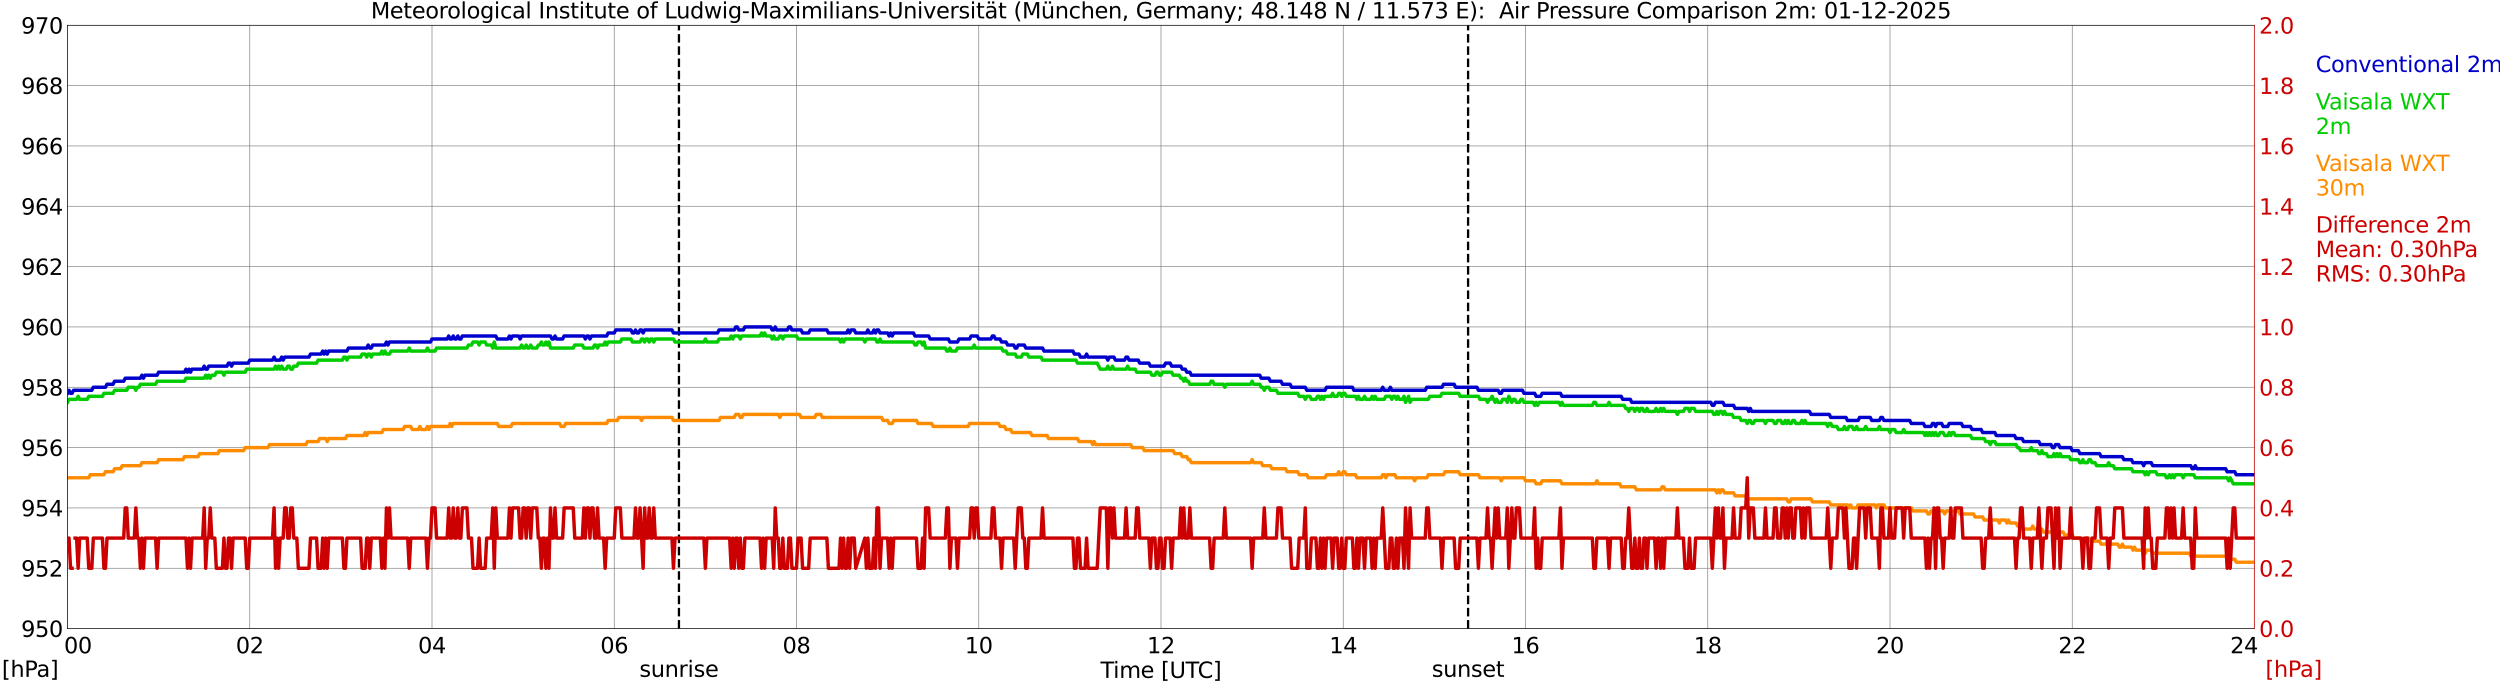 <?xml version="1.0" encoding="utf-8" standalone="no"?>
<!DOCTYPE svg PUBLIC "-//W3C//DTD SVG 1.1//EN"
  "http://www.w3.org/Graphics/SVG/1.1/DTD/svg11.dtd">
<svg xmlns:xlink="http://www.w3.org/1999/xlink" width="1085.4pt" height="296.64pt" viewBox="0 0 1085.4 296.64" xmlns="http://www.w3.org/2000/svg" version="1.1">
 <defs>
  <style type="text/css">*{stroke-linejoin: round; stroke-linecap: butt}</style>
 </defs>
 <g id="figure_1">
  <g id="patch_1">
   <path d="M 0 296.64 
L 1085.4 296.64 
L 1085.4 0 
L 0 0 
z
" style="fill: #ffffff"/>
  </g>
  <g id="axes_1">
   <g id="patch_2">
    <path d="M 29.306 272.909 
L 978.814 272.909 
L 978.814 10.976 
L 29.306 10.976 
z
" style="fill: #ffffff"/>
   </g>
   <g id="patch_3">
    <path d="M 978.814 272.909 
L 978.814 272.909 
L 978.814 10.976 
L 978.814 10.976 
z
" clip-path="url(#p6d0b4b1ffc)" style="fill: #d3d3d3; opacity: 0.25; stroke: #d3d3d3; stroke-linejoin: miter"/>
   </g>
   <g id="matplotlib.axis_1">
    <g id="xtick_1">
     <g id="line2d_1">
      <path d="M 29.306 272.909 
L 29.306 10.976 
" clip-path="url(#p6d0b4b1ffc)" style="fill: none; stroke: #808080; stroke-width: 0.3; stroke-linecap: square"/>
     </g>
     <g id="line2d_2"/>
     <g id="text_1">
      <!--    00 -->
      <g transform="translate(18.733 283.627) scale(0.095 -0.095)">
       <defs>
        <path id="DejaVuSans-20" transform="scale(0.016)"/>
        <path id="DejaVuSans-30" d="M 2034 4250 
Q 1547 4250 1301 3770 
Q 1056 3291 1056 2328 
Q 1056 1369 1301 889 
Q 1547 409 2034 409 
Q 2525 409 2770 889 
Q 3016 1369 3016 2328 
Q 3016 3291 2770 3770 
Q 2525 4250 2034 4250 
z
M 2034 4750 
Q 2819 4750 3233 4129 
Q 3647 3509 3647 2328 
Q 3647 1150 3233 529 
Q 2819 -91 2034 -91 
Q 1250 -91 836 529 
Q 422 1150 422 2328 
Q 422 3509 836 4129 
Q 1250 4750 2034 4750 
z
" transform="scale(0.016)"/>
       </defs>
       <use xlink:href="#DejaVuSans-20"/>
       <use xlink:href="#DejaVuSans-20" transform="translate(31.787 0)"/>
       <use xlink:href="#DejaVuSans-20" transform="translate(63.574 0)"/>
       <use xlink:href="#DejaVuSans-30" transform="translate(95.361 0)"/>
       <use xlink:href="#DejaVuSans-30" transform="translate(158.984 0)"/>
      </g>
     </g>
    </g>
    <g id="xtick_2">
     <g id="line2d_3">
      <path d="M 108.431 272.909 
L 108.431 10.976 
" clip-path="url(#p6d0b4b1ffc)" style="fill: none; stroke: #808080; stroke-width: 0.3; stroke-linecap: square"/>
     </g>
     <g id="line2d_4"/>
     <g id="text_2">
      <!-- 02 -->
      <g transform="translate(102.387 283.627) scale(0.095 -0.095)">
       <defs>
        <path id="DejaVuSans-32" d="M 1228 531 
L 3431 531 
L 3431 0 
L 469 0 
L 469 531 
Q 828 903 1448 1529 
Q 2069 2156 2228 2338 
Q 2531 2678 2651 2914 
Q 2772 3150 2772 3378 
Q 2772 3750 2511 3984 
Q 2250 4219 1831 4219 
Q 1534 4219 1204 4116 
Q 875 4013 500 3803 
L 500 4441 
Q 881 4594 1212 4672 
Q 1544 4750 1819 4750 
Q 2544 4750 2975 4387 
Q 3406 4025 3406 3419 
Q 3406 3131 3298 2873 
Q 3191 2616 2906 2266 
Q 2828 2175 2409 1742 
Q 1991 1309 1228 531 
z
" transform="scale(0.016)"/>
       </defs>
       <use xlink:href="#DejaVuSans-30"/>
       <use xlink:href="#DejaVuSans-32" transform="translate(63.623 0)"/>
      </g>
     </g>
    </g>
    <g id="xtick_3">
     <g id="line2d_5">
      <path d="M 187.557 272.909 
L 187.557 10.976 
" clip-path="url(#p6d0b4b1ffc)" style="fill: none; stroke: #808080; stroke-width: 0.3; stroke-linecap: square"/>
     </g>
     <g id="line2d_6"/>
     <g id="text_3">
      <!-- 04 -->
      <g transform="translate(181.513 283.627) scale(0.095 -0.095)">
       <defs>
        <path id="DejaVuSans-34" d="M 2419 4116 
L 825 1625 
L 2419 1625 
L 2419 4116 
z
M 2253 4666 
L 3047 4666 
L 3047 1625 
L 3713 1625 
L 3713 1100 
L 3047 1100 
L 3047 0 
L 2419 0 
L 2419 1100 
L 313 1100 
L 313 1709 
L 2253 4666 
z
" transform="scale(0.016)"/>
       </defs>
       <use xlink:href="#DejaVuSans-30"/>
       <use xlink:href="#DejaVuSans-34" transform="translate(63.623 0)"/>
      </g>
     </g>
    </g>
    <g id="xtick_4">
     <g id="line2d_7">
      <path d="M 266.683 272.909 
L 266.683 10.976 
" clip-path="url(#p6d0b4b1ffc)" style="fill: none; stroke: #808080; stroke-width: 0.3; stroke-linecap: square"/>
     </g>
     <g id="line2d_8"/>
     <g id="text_4">
      <!-- 06 -->
      <g transform="translate(260.638 283.627) scale(0.095 -0.095)">
       <defs>
        <path id="DejaVuSans-36" d="M 2113 2584 
Q 1688 2584 1439 2293 
Q 1191 2003 1191 1497 
Q 1191 994 1439 701 
Q 1688 409 2113 409 
Q 2538 409 2786 701 
Q 3034 994 3034 1497 
Q 3034 2003 2786 2293 
Q 2538 2584 2113 2584 
z
M 3366 4563 
L 3366 3988 
Q 3128 4100 2886 4159 
Q 2644 4219 2406 4219 
Q 1781 4219 1451 3797 
Q 1122 3375 1075 2522 
Q 1259 2794 1537 2939 
Q 1816 3084 2150 3084 
Q 2853 3084 3261 2657 
Q 3669 2231 3669 1497 
Q 3669 778 3244 343 
Q 2819 -91 2113 -91 
Q 1303 -91 875 529 
Q 447 1150 447 2328 
Q 447 3434 972 4092 
Q 1497 4750 2381 4750 
Q 2619 4750 2861 4703 
Q 3103 4656 3366 4563 
z
" transform="scale(0.016)"/>
       </defs>
       <use xlink:href="#DejaVuSans-30"/>
       <use xlink:href="#DejaVuSans-36" transform="translate(63.623 0)"/>
      </g>
     </g>
    </g>
    <g id="xtick_5">
     <g id="line2d_9">
      <path d="M 345.808 272.909 
L 345.808 10.976 
" clip-path="url(#p6d0b4b1ffc)" style="fill: none; stroke: #808080; stroke-width: 0.3; stroke-linecap: square"/>
     </g>
     <g id="line2d_10"/>
     <g id="text_5">
      <!-- 08 -->
      <g transform="translate(339.764 283.627) scale(0.095 -0.095)">
       <defs>
        <path id="DejaVuSans-38" d="M 2034 2216 
Q 1584 2216 1326 1975 
Q 1069 1734 1069 1313 
Q 1069 891 1326 650 
Q 1584 409 2034 409 
Q 2484 409 2743 651 
Q 3003 894 3003 1313 
Q 3003 1734 2745 1975 
Q 2488 2216 2034 2216 
z
M 1403 2484 
Q 997 2584 770 2862 
Q 544 3141 544 3541 
Q 544 4100 942 4425 
Q 1341 4750 2034 4750 
Q 2731 4750 3128 4425 
Q 3525 4100 3525 3541 
Q 3525 3141 3298 2862 
Q 3072 2584 2669 2484 
Q 3125 2378 3379 2068 
Q 3634 1759 3634 1313 
Q 3634 634 3220 271 
Q 2806 -91 2034 -91 
Q 1263 -91 848 271 
Q 434 634 434 1313 
Q 434 1759 690 2068 
Q 947 2378 1403 2484 
z
M 1172 3481 
Q 1172 3119 1398 2916 
Q 1625 2713 2034 2713 
Q 2441 2713 2670 2916 
Q 2900 3119 2900 3481 
Q 2900 3844 2670 4047 
Q 2441 4250 2034 4250 
Q 1625 4250 1398 4047 
Q 1172 3844 1172 3481 
z
" transform="scale(0.016)"/>
       </defs>
       <use xlink:href="#DejaVuSans-30"/>
       <use xlink:href="#DejaVuSans-38" transform="translate(63.623 0)"/>
      </g>
     </g>
    </g>
    <g id="xtick_6">
     <g id="line2d_11">
      <path d="M 424.934 272.909 
L 424.934 10.976 
" clip-path="url(#p6d0b4b1ffc)" style="fill: none; stroke: #808080; stroke-width: 0.3; stroke-linecap: square"/>
     </g>
     <g id="line2d_12"/>
     <g id="text_6">
      <!-- 10 -->
      <g transform="translate(418.89 283.627) scale(0.095 -0.095)">
       <defs>
        <path id="DejaVuSans-31" d="M 794 531 
L 1825 531 
L 1825 4091 
L 703 3866 
L 703 4441 
L 1819 4666 
L 2450 4666 
L 2450 531 
L 3481 531 
L 3481 0 
L 794 0 
L 794 531 
z
" transform="scale(0.016)"/>
       </defs>
       <use xlink:href="#DejaVuSans-31"/>
       <use xlink:href="#DejaVuSans-30" transform="translate(63.623 0)"/>
      </g>
     </g>
    </g>
    <g id="xtick_7">
     <g id="line2d_13">
      <path d="M 504.06 272.909 
L 504.06 10.976 
" clip-path="url(#p6d0b4b1ffc)" style="fill: none; stroke: #808080; stroke-width: 0.3; stroke-linecap: square"/>
     </g>
     <g id="line2d_14"/>
     <g id="text_7">
      <!-- 12 -->
      <g transform="translate(498.015 283.627) scale(0.095 -0.095)">
       <use xlink:href="#DejaVuSans-31"/>
       <use xlink:href="#DejaVuSans-32" transform="translate(63.623 0)"/>
      </g>
     </g>
    </g>
    <g id="xtick_8">
     <g id="line2d_15">
      <path d="M 583.185 272.909 
L 583.185 10.976 
" clip-path="url(#p6d0b4b1ffc)" style="fill: none; stroke: #808080; stroke-width: 0.3; stroke-linecap: square"/>
     </g>
     <g id="line2d_16"/>
     <g id="text_8">
      <!-- 14 -->
      <g transform="translate(577.141 283.627) scale(0.095 -0.095)">
       <use xlink:href="#DejaVuSans-31"/>
       <use xlink:href="#DejaVuSans-34" transform="translate(63.623 0)"/>
      </g>
     </g>
    </g>
    <g id="xtick_9">
     <g id="line2d_17">
      <path d="M 662.311 272.909 
L 662.311 10.976 
" clip-path="url(#p6d0b4b1ffc)" style="fill: none; stroke: #808080; stroke-width: 0.3; stroke-linecap: square"/>
     </g>
     <g id="line2d_18"/>
     <g id="text_9">
      <!-- 16 -->
      <g transform="translate(656.267 283.627) scale(0.095 -0.095)">
       <use xlink:href="#DejaVuSans-31"/>
       <use xlink:href="#DejaVuSans-36" transform="translate(63.623 0)"/>
      </g>
     </g>
    </g>
    <g id="xtick_10">
     <g id="line2d_19">
      <path d="M 741.437 272.909 
L 741.437 10.976 
" clip-path="url(#p6d0b4b1ffc)" style="fill: none; stroke: #808080; stroke-width: 0.3; stroke-linecap: square"/>
     </g>
     <g id="line2d_20"/>
     <g id="text_10">
      <!-- 18 -->
      <g transform="translate(735.392 283.627) scale(0.095 -0.095)">
       <use xlink:href="#DejaVuSans-31"/>
       <use xlink:href="#DejaVuSans-38" transform="translate(63.623 0)"/>
      </g>
     </g>
    </g>
    <g id="xtick_11">
     <g id="line2d_21">
      <path d="M 820.562 272.909 
L 820.562 10.976 
" clip-path="url(#p6d0b4b1ffc)" style="fill: none; stroke: #808080; stroke-width: 0.3; stroke-linecap: square"/>
     </g>
     <g id="line2d_22"/>
     <g id="text_11">
      <!-- 20 -->
      <g transform="translate(814.518 283.627) scale(0.095 -0.095)">
       <use xlink:href="#DejaVuSans-32"/>
       <use xlink:href="#DejaVuSans-30" transform="translate(63.623 0)"/>
      </g>
     </g>
    </g>
    <g id="xtick_12">
     <g id="line2d_23">
      <path d="M 899.688 272.909 
L 899.688 10.976 
" clip-path="url(#p6d0b4b1ffc)" style="fill: none; stroke: #808080; stroke-width: 0.3; stroke-linecap: square"/>
     </g>
     <g id="line2d_24"/>
     <g id="text_12">
      <!-- 22 -->
      <g transform="translate(893.644 283.627) scale(0.095 -0.095)">
       <use xlink:href="#DejaVuSans-32"/>
       <use xlink:href="#DejaVuSans-32" transform="translate(63.623 0)"/>
      </g>
     </g>
    </g>
    <g id="xtick_13">
     <g id="line2d_25">
      <path d="M 978.814 272.909 
L 978.814 10.976 
" clip-path="url(#p6d0b4b1ffc)" style="fill: none; stroke: #808080; stroke-width: 0.3; stroke-linecap: square"/>
     </g>
     <g id="line2d_26"/>
     <g id="text_13">
      <!-- 24    -->
      <g transform="translate(968.241 283.627) scale(0.095 -0.095)">
       <use xlink:href="#DejaVuSans-32"/>
       <use xlink:href="#DejaVuSans-34" transform="translate(63.623 0)"/>
       <use xlink:href="#DejaVuSans-20" transform="translate(127.246 0)"/>
       <use xlink:href="#DejaVuSans-20" transform="translate(159.033 0)"/>
       <use xlink:href="#DejaVuSans-20" transform="translate(190.82 0)"/>
      </g>
     </g>
    </g>
    <g id="text_14">
     <!-- Time [UTC] -->
     <g transform="translate(477.806 294.322) scale(0.095 -0.095)">
      <defs>
       <path id="DejaVuSans-54" d="M -19 4666 
L 3928 4666 
L 3928 4134 
L 2272 4134 
L 2272 0 
L 1638 0 
L 1638 4134 
L -19 4134 
L -19 4666 
z
" transform="scale(0.016)"/>
       <path id="DejaVuSans-69" d="M 603 3500 
L 1178 3500 
L 1178 0 
L 603 0 
L 603 3500 
z
M 603 4863 
L 1178 4863 
L 1178 4134 
L 603 4134 
L 603 4863 
z
" transform="scale(0.016)"/>
       <path id="DejaVuSans-6d" d="M 3328 2828 
Q 3544 3216 3844 3400 
Q 4144 3584 4550 3584 
Q 5097 3584 5394 3201 
Q 5691 2819 5691 2113 
L 5691 0 
L 5113 0 
L 5113 2094 
Q 5113 2597 4934 2840 
Q 4756 3084 4391 3084 
Q 3944 3084 3684 2787 
Q 3425 2491 3425 1978 
L 3425 0 
L 2847 0 
L 2847 2094 
Q 2847 2600 2669 2842 
Q 2491 3084 2119 3084 
Q 1678 3084 1418 2786 
Q 1159 2488 1159 1978 
L 1159 0 
L 581 0 
L 581 3500 
L 1159 3500 
L 1159 2956 
Q 1356 3278 1631 3431 
Q 1906 3584 2284 3584 
Q 2666 3584 2933 3390 
Q 3200 3197 3328 2828 
z
" transform="scale(0.016)"/>
       <path id="DejaVuSans-65" d="M 3597 1894 
L 3597 1613 
L 953 1613 
Q 991 1019 1311 708 
Q 1631 397 2203 397 
Q 2534 397 2845 478 
Q 3156 559 3463 722 
L 3463 178 
Q 3153 47 2828 -22 
Q 2503 -91 2169 -91 
Q 1331 -91 842 396 
Q 353 884 353 1716 
Q 353 2575 817 3079 
Q 1281 3584 2069 3584 
Q 2775 3584 3186 3129 
Q 3597 2675 3597 1894 
z
M 3022 2063 
Q 3016 2534 2758 2815 
Q 2500 3097 2075 3097 
Q 1594 3097 1305 2825 
Q 1016 2553 972 2059 
L 3022 2063 
z
" transform="scale(0.016)"/>
       <path id="DejaVuSans-5b" d="M 550 4863 
L 1875 4863 
L 1875 4416 
L 1125 4416 
L 1125 -397 
L 1875 -397 
L 1875 -844 
L 550 -844 
L 550 4863 
z
" transform="scale(0.016)"/>
       <path id="DejaVuSans-55" d="M 556 4666 
L 1191 4666 
L 1191 1831 
Q 1191 1081 1462 751 
Q 1734 422 2344 422 
Q 2950 422 3222 751 
Q 3494 1081 3494 1831 
L 3494 4666 
L 4128 4666 
L 4128 1753 
Q 4128 841 3676 375 
Q 3225 -91 2344 -91 
Q 1459 -91 1007 375 
Q 556 841 556 1753 
L 556 4666 
z
" transform="scale(0.016)"/>
       <path id="DejaVuSans-43" d="M 4122 4306 
L 4122 3641 
Q 3803 3938 3442 4084 
Q 3081 4231 2675 4231 
Q 1875 4231 1450 3742 
Q 1025 3253 1025 2328 
Q 1025 1406 1450 917 
Q 1875 428 2675 428 
Q 3081 428 3442 575 
Q 3803 722 4122 1019 
L 4122 359 
Q 3791 134 3420 21 
Q 3050 -91 2638 -91 
Q 1578 -91 968 557 
Q 359 1206 359 2328 
Q 359 3453 968 4101 
Q 1578 4750 2638 4750 
Q 3056 4750 3426 4639 
Q 3797 4528 4122 4306 
z
" transform="scale(0.016)"/>
       <path id="DejaVuSans-5d" d="M 1947 4863 
L 1947 -844 
L 622 -844 
L 622 -397 
L 1369 -397 
L 1369 4416 
L 622 4416 
L 622 4863 
L 1947 4863 
z
" transform="scale(0.016)"/>
      </defs>
      <use xlink:href="#DejaVuSans-54"/>
      <use xlink:href="#DejaVuSans-69" transform="translate(57.959 0)"/>
      <use xlink:href="#DejaVuSans-6d" transform="translate(85.742 0)"/>
      <use xlink:href="#DejaVuSans-65" transform="translate(183.154 0)"/>
      <use xlink:href="#DejaVuSans-20" transform="translate(244.678 0)"/>
      <use xlink:href="#DejaVuSans-5b" transform="translate(276.465 0)"/>
      <use xlink:href="#DejaVuSans-55" transform="translate(315.479 0)"/>
      <use xlink:href="#DejaVuSans-54" transform="translate(388.672 0)"/>
      <use xlink:href="#DejaVuSans-43" transform="translate(443.881 0)"/>
      <use xlink:href="#DejaVuSans-5d" transform="translate(513.705 0)"/>
     </g>
    </g>
   </g>
   <g id="matplotlib.axis_2">
    <g id="ytick_1">
     <g id="line2d_27">
      <path d="M 29.306 272.909 
L 978.814 272.909 
" clip-path="url(#p6d0b4b1ffc)" style="fill: none; stroke: #808080; stroke-width: 0.3; stroke-linecap: square"/>
     </g>
     <g id="line2d_28"/>
     <g id="text_15">
      <!-- 950 -->
      <g transform="translate(9.173 276.518) scale(0.095 -0.095)">
       <defs>
        <path id="DejaVuSans-39" d="M 703 97 
L 703 672 
Q 941 559 1184 500 
Q 1428 441 1663 441 
Q 2288 441 2617 861 
Q 2947 1281 2994 2138 
Q 2813 1869 2534 1725 
Q 2256 1581 1919 1581 
Q 1219 1581 811 2004 
Q 403 2428 403 3163 
Q 403 3881 828 4315 
Q 1253 4750 1959 4750 
Q 2769 4750 3195 4129 
Q 3622 3509 3622 2328 
Q 3622 1225 3098 567 
Q 2575 -91 1691 -91 
Q 1453 -91 1209 -44 
Q 966 3 703 97 
z
M 1959 2075 
Q 2384 2075 2632 2365 
Q 2881 2656 2881 3163 
Q 2881 3666 2632 3958 
Q 2384 4250 1959 4250 
Q 1534 4250 1286 3958 
Q 1038 3666 1038 3163 
Q 1038 2656 1286 2365 
Q 1534 2075 1959 2075 
z
" transform="scale(0.016)"/>
        <path id="DejaVuSans-35" d="M 691 4666 
L 3169 4666 
L 3169 4134 
L 1269 4134 
L 1269 2991 
Q 1406 3038 1543 3061 
Q 1681 3084 1819 3084 
Q 2600 3084 3056 2656 
Q 3513 2228 3513 1497 
Q 3513 744 3044 326 
Q 2575 -91 1722 -91 
Q 1428 -91 1123 -41 
Q 819 9 494 109 
L 494 744 
Q 775 591 1075 516 
Q 1375 441 1709 441 
Q 2250 441 2565 725 
Q 2881 1009 2881 1497 
Q 2881 1984 2565 2268 
Q 2250 2553 1709 2553 
Q 1456 2553 1204 2497 
Q 953 2441 691 2322 
L 691 4666 
z
" transform="scale(0.016)"/>
       </defs>
       <use xlink:href="#DejaVuSans-39"/>
       <use xlink:href="#DejaVuSans-35" transform="translate(63.623 0)"/>
       <use xlink:href="#DejaVuSans-30" transform="translate(127.246 0)"/>
      </g>
     </g>
    </g>
    <g id="ytick_2">
     <g id="line2d_29">
      <path d="M 29.306 246.715 
L 978.814 246.715 
" clip-path="url(#p6d0b4b1ffc)" style="fill: none; stroke: #808080; stroke-width: 0.3; stroke-linecap: square"/>
     </g>
     <g id="line2d_30"/>
     <g id="text_16">
      <!-- 952 -->
      <g transform="translate(9.173 250.325) scale(0.095 -0.095)">
       <use xlink:href="#DejaVuSans-39"/>
       <use xlink:href="#DejaVuSans-35" transform="translate(63.623 0)"/>
       <use xlink:href="#DejaVuSans-32" transform="translate(127.246 0)"/>
      </g>
     </g>
    </g>
    <g id="ytick_3">
     <g id="line2d_31">
      <path d="M 29.306 220.522 
L 978.814 220.522 
" clip-path="url(#p6d0b4b1ffc)" style="fill: none; stroke: #808080; stroke-width: 0.3; stroke-linecap: square"/>
     </g>
     <g id="line2d_32"/>
     <g id="text_17">
      <!-- 954 -->
      <g transform="translate(9.173 224.131) scale(0.095 -0.095)">
       <use xlink:href="#DejaVuSans-39"/>
       <use xlink:href="#DejaVuSans-35" transform="translate(63.623 0)"/>
       <use xlink:href="#DejaVuSans-34" transform="translate(127.246 0)"/>
      </g>
     </g>
    </g>
    <g id="ytick_4">
     <g id="line2d_33">
      <path d="M 29.306 194.329 
L 978.814 194.329 
" clip-path="url(#p6d0b4b1ffc)" style="fill: none; stroke: #808080; stroke-width: 0.3; stroke-linecap: square"/>
     </g>
     <g id="line2d_34"/>
     <g id="text_18">
      <!-- 956 -->
      <g transform="translate(9.173 197.938) scale(0.095 -0.095)">
       <use xlink:href="#DejaVuSans-39"/>
       <use xlink:href="#DejaVuSans-35" transform="translate(63.623 0)"/>
       <use xlink:href="#DejaVuSans-36" transform="translate(127.246 0)"/>
      </g>
     </g>
    </g>
    <g id="ytick_5">
     <g id="line2d_35">
      <path d="M 29.306 168.136 
L 978.814 168.136 
" clip-path="url(#p6d0b4b1ffc)" style="fill: none; stroke: #808080; stroke-width: 0.3; stroke-linecap: square"/>
     </g>
     <g id="line2d_36"/>
     <g id="text_19">
      <!-- 958 -->
      <g transform="translate(9.173 171.745) scale(0.095 -0.095)">
       <use xlink:href="#DejaVuSans-39"/>
       <use xlink:href="#DejaVuSans-35" transform="translate(63.623 0)"/>
       <use xlink:href="#DejaVuSans-38" transform="translate(127.246 0)"/>
      </g>
     </g>
    </g>
    <g id="ytick_6">
     <g id="line2d_37">
      <path d="M 29.306 141.942 
L 978.814 141.942 
" clip-path="url(#p6d0b4b1ffc)" style="fill: none; stroke: #808080; stroke-width: 0.3; stroke-linecap: square"/>
     </g>
     <g id="line2d_38"/>
     <g id="text_20">
      <!-- 960 -->
      <g transform="translate(9.173 145.551) scale(0.095 -0.095)">
       <use xlink:href="#DejaVuSans-39"/>
       <use xlink:href="#DejaVuSans-36" transform="translate(63.623 0)"/>
       <use xlink:href="#DejaVuSans-30" transform="translate(127.246 0)"/>
      </g>
     </g>
    </g>
    <g id="ytick_7">
     <g id="line2d_39">
      <path d="M 29.306 115.749 
L 978.814 115.749 
" clip-path="url(#p6d0b4b1ffc)" style="fill: none; stroke: #808080; stroke-width: 0.3; stroke-linecap: square"/>
     </g>
     <g id="line2d_40"/>
     <g id="text_21">
      <!-- 962 -->
      <g transform="translate(9.173 119.358) scale(0.095 -0.095)">
       <use xlink:href="#DejaVuSans-39"/>
       <use xlink:href="#DejaVuSans-36" transform="translate(63.623 0)"/>
       <use xlink:href="#DejaVuSans-32" transform="translate(127.246 0)"/>
      </g>
     </g>
    </g>
    <g id="ytick_8">
     <g id="line2d_41">
      <path d="M 29.306 89.556 
L 978.814 89.556 
" clip-path="url(#p6d0b4b1ffc)" style="fill: none; stroke: #808080; stroke-width: 0.3; stroke-linecap: square"/>
     </g>
     <g id="line2d_42"/>
     <g id="text_22">
      <!-- 964 -->
      <g transform="translate(9.173 93.165) scale(0.095 -0.095)">
       <use xlink:href="#DejaVuSans-39"/>
       <use xlink:href="#DejaVuSans-36" transform="translate(63.623 0)"/>
       <use xlink:href="#DejaVuSans-34" transform="translate(127.246 0)"/>
      </g>
     </g>
    </g>
    <g id="ytick_9">
     <g id="line2d_43">
      <path d="M 29.306 63.362 
L 978.814 63.362 
" clip-path="url(#p6d0b4b1ffc)" style="fill: none; stroke: #808080; stroke-width: 0.3; stroke-linecap: square"/>
     </g>
     <g id="line2d_44"/>
     <g id="text_23">
      <!-- 966 -->
      <g transform="translate(9.173 66.972) scale(0.095 -0.095)">
       <use xlink:href="#DejaVuSans-39"/>
       <use xlink:href="#DejaVuSans-36" transform="translate(63.623 0)"/>
       <use xlink:href="#DejaVuSans-36" transform="translate(127.246 0)"/>
      </g>
     </g>
    </g>
    <g id="ytick_10">
     <g id="line2d_45">
      <path d="M 29.306 37.169 
L 978.814 37.169 
" clip-path="url(#p6d0b4b1ffc)" style="fill: none; stroke: #808080; stroke-width: 0.3; stroke-linecap: square"/>
     </g>
     <g id="line2d_46"/>
     <g id="text_24">
      <!-- 968 -->
      <g transform="translate(9.173 40.778) scale(0.095 -0.095)">
       <use xlink:href="#DejaVuSans-39"/>
       <use xlink:href="#DejaVuSans-36" transform="translate(63.623 0)"/>
       <use xlink:href="#DejaVuSans-38" transform="translate(127.246 0)"/>
      </g>
     </g>
    </g>
    <g id="ytick_11">
     <g id="line2d_47">
      <path d="M 29.306 10.976 
L 978.814 10.976 
" clip-path="url(#p6d0b4b1ffc)" style="fill: none; stroke: #808080; stroke-width: 0.3; stroke-linecap: square"/>
     </g>
     <g id="line2d_48"/>
     <g id="text_25">
      <!-- 970 -->
      <g transform="translate(9.173 14.585) scale(0.095 -0.095)">
       <defs>
        <path id="DejaVuSans-37" d="M 525 4666 
L 3525 4666 
L 3525 4397 
L 1831 0 
L 1172 0 
L 2766 4134 
L 525 4134 
L 525 4666 
z
" transform="scale(0.016)"/>
       </defs>
       <use xlink:href="#DejaVuSans-39"/>
       <use xlink:href="#DejaVuSans-37" transform="translate(63.623 0)"/>
       <use xlink:href="#DejaVuSans-30" transform="translate(127.246 0)"/>
      </g>
     </g>
    </g>
   </g>
   <g id="line2d_49">
    <path d="M 294.772 272.909 
L 294.772 10.976 
" clip-path="url(#p6d0b4b1ffc)" style="fill: none; stroke-dasharray: 3.7,1.6; stroke-dashoffset: 0; stroke: #000000"/>
   </g>
   <g id="line2d_50">
    <path d="M 637.386 272.909 
L 637.386 10.976 
" clip-path="url(#p6d0b4b1ffc)" style="fill: none; stroke-dasharray: 3.7,1.6; stroke-dashoffset: 0; stroke: #000000"/>
   </g>
   <g id="line2d_51">
    <path d="M 29.306 170.755 
L 29.965 169.445 
L 30.625 170.755 
L 31.284 170.755 
L 31.943 169.445 
L 39.856 169.445 
L 40.515 168.136 
L 45.79 168.136 
L 46.45 166.826 
L 49.087 166.826 
L 49.747 165.516 
L 53.703 165.516 
L 54.362 164.207 
L 60.956 164.207 
L 61.615 162.897 
L 62.275 164.207 
L 62.934 162.897 
L 68.209 162.897 
L 68.869 161.587 
L 80.078 161.587 
L 80.737 160.278 
L 81.397 161.587 
L 82.056 160.278 
L 82.716 161.587 
L 83.375 160.278 
L 87.991 160.278 
L 88.65 158.968 
L 89.309 160.278 
L 89.969 160.278 
L 90.628 158.968 
L 98.541 158.968 
L 99.2 157.658 
L 99.86 157.658 
L 100.519 158.968 
L 101.178 157.658 
L 107.772 157.658 
L 108.431 156.349 
L 118.322 156.349 
L 118.982 155.039 
L 119.641 156.349 
L 121.619 156.349 
L 122.278 155.039 
L 122.938 156.349 
L 123.597 155.039 
L 134.147 155.039 
L 134.807 153.729 
L 139.422 153.729 
L 140.082 152.42 
L 140.741 153.729 
L 141.4 152.42 
L 142.06 153.729 
L 142.719 152.42 
L 150.632 152.42 
L 151.291 151.11 
L 159.204 151.11 
L 159.863 149.8 
L 160.523 151.11 
L 161.182 151.11 
L 161.841 149.8 
L 167.116 149.8 
L 167.776 148.491 
L 168.435 149.8 
L 169.094 148.491 
L 186.898 148.491 
L 187.557 147.181 
L 194.151 147.181 
L 194.81 145.871 
L 195.47 147.181 
L 196.129 147.181 
L 196.788 145.871 
L 197.448 147.181 
L 198.107 147.181 
L 198.767 145.871 
L 199.426 147.181 
L 200.085 147.181 
L 200.745 145.871 
L 215.251 145.871 
L 215.91 147.181 
L 220.526 147.181 
L 221.186 145.871 
L 221.845 147.181 
L 222.504 145.871 
L 225.142 145.871 
L 225.801 147.181 
L 226.461 145.871 
L 238.989 145.871 
L 239.648 147.181 
L 240.308 147.181 
L 240.967 145.871 
L 241.626 147.181 
L 244.264 147.181 
L 244.923 145.871 
L 253.495 145.871 
L 254.155 147.181 
L 254.814 145.871 
L 255.473 145.871 
L 256.133 147.181 
L 256.792 145.871 
L 263.386 145.871 
L 264.045 144.562 
L 266.683 144.562 
L 267.342 143.252 
L 273.936 143.252 
L 274.595 144.562 
L 275.255 144.562 
L 275.914 143.252 
L 276.573 144.562 
L 277.233 144.562 
L 277.892 143.252 
L 278.552 143.252 
L 279.211 144.562 
L 279.87 143.252 
L 291.739 143.252 
L 292.399 144.562 
L 311.521 144.562 
L 312.18 143.252 
L 318.774 143.252 
L 319.433 141.942 
L 320.093 141.942 
L 320.752 143.252 
L 322.73 143.252 
L 323.39 141.942 
L 334.599 141.942 
L 335.258 143.252 
L 335.918 143.252 
L 336.577 141.942 
L 337.236 143.252 
L 341.852 143.252 
L 342.512 141.942 
L 343.171 141.942 
L 343.83 143.252 
L 347.787 143.252 
L 348.446 144.562 
L 351.083 144.562 
L 351.743 143.252 
L 358.996 143.252 
L 359.655 144.562 
L 367.568 144.562 
L 368.227 143.252 
L 368.887 144.562 
L 369.546 143.252 
L 370.865 143.252 
L 371.524 144.562 
L 376.14 144.562 
L 376.799 143.252 
L 377.459 144.562 
L 378.777 144.562 
L 379.437 143.252 
L 380.096 144.562 
L 380.756 143.252 
L 381.415 143.252 
L 382.074 144.562 
L 385.371 144.562 
L 386.031 145.871 
L 386.69 144.562 
L 387.349 145.871 
L 388.009 144.562 
L 396.581 144.562 
L 397.24 145.871 
L 403.175 145.871 
L 403.834 147.181 
L 411.746 147.181 
L 412.406 148.491 
L 415.703 148.491 
L 416.362 147.181 
L 420.978 147.181 
L 421.637 145.871 
L 424.275 145.871 
L 424.934 147.181 
L 430.209 147.181 
L 430.869 145.871 
L 431.528 145.871 
L 432.187 147.181 
L 434.165 147.181 
L 434.825 148.491 
L 436.803 148.491 
L 437.462 149.8 
L 440.1 149.8 
L 440.759 151.11 
L 441.419 151.11 
L 442.078 149.8 
L 444.716 149.8 
L 445.375 151.11 
L 452.628 151.11 
L 453.287 152.42 
L 465.816 152.42 
L 466.475 153.729 
L 468.453 153.729 
L 469.113 155.039 
L 471.091 155.039 
L 471.75 153.729 
L 472.409 155.039 
L 480.322 155.039 
L 480.981 156.349 
L 481.641 155.039 
L 483.619 155.039 
L 484.278 156.349 
L 488.235 156.349 
L 488.894 155.039 
L 489.553 155.039 
L 490.213 156.349 
L 494.169 156.349 
L 494.828 157.658 
L 498.785 157.658 
L 499.444 158.968 
L 505.379 158.968 
L 506.038 157.658 
L 508.016 157.658 
L 508.675 158.968 
L 512.632 158.968 
L 513.291 160.278 
L 514.61 160.278 
L 515.269 161.587 
L 516.588 161.587 
L 517.247 162.897 
L 546.919 162.897 
L 547.579 164.207 
L 550.876 164.207 
L 551.535 165.516 
L 556.151 165.516 
L 556.81 166.826 
L 560.107 166.826 
L 560.766 168.136 
L 566.701 168.136 
L 567.36 169.445 
L 575.273 169.445 
L 575.932 168.136 
L 587.142 168.136 
L 587.801 169.445 
L 599.67 169.445 
L 600.329 168.136 
L 600.989 169.445 
L 602.967 169.445 
L 603.626 168.136 
L 604.286 169.445 
L 618.792 169.445 
L 619.451 168.136 
L 626.045 168.136 
L 626.705 166.826 
L 631.32 166.826 
L 631.98 168.136 
L 641.211 168.136 
L 641.87 169.445 
L 650.442 169.445 
L 651.102 170.755 
L 651.761 170.755 
L 652.42 169.445 
L 660.992 169.445 
L 661.652 170.755 
L 666.267 170.755 
L 666.927 172.065 
L 668.905 172.065 
L 669.564 170.755 
L 677.477 170.755 
L 678.136 172.065 
L 703.852 172.065 
L 704.511 173.374 
L 707.808 173.374 
L 708.468 174.684 
L 742.756 174.684 
L 743.415 175.994 
L 744.074 175.994 
L 744.734 174.684 
L 748.031 174.684 
L 748.69 175.994 
L 752.646 175.994 
L 753.306 177.303 
L 758.581 177.303 
L 759.24 178.613 
L 759.899 177.303 
L 760.559 178.613 
L 785.615 178.613 
L 786.275 179.923 
L 794.187 179.923 
L 794.847 181.232 
L 801.44 181.232 
L 802.1 182.542 
L 806.715 182.542 
L 807.375 181.232 
L 811.99 181.232 
L 812.65 182.542 
L 815.947 182.542 
L 816.606 181.232 
L 817.265 181.232 
L 817.925 182.542 
L 829.134 182.542 
L 829.794 183.852 
L 835.069 183.852 
L 835.728 185.161 
L 838.366 185.161 
L 839.025 183.852 
L 839.684 183.852 
L 840.344 185.161 
L 841.003 183.852 
L 842.981 183.852 
L 843.641 185.161 
L 845.619 185.161 
L 846.278 183.852 
L 851.553 183.852 
L 852.213 185.161 
L 855.51 185.161 
L 856.169 186.471 
L 860.125 186.471 
L 860.785 187.781 
L 866.06 187.781 
L 866.719 189.09 
L 874.632 189.09 
L 875.291 190.4 
L 877.929 190.4 
L 878.588 191.71 
L 885.182 191.71 
L 885.841 193.019 
L 890.457 193.019 
L 891.116 194.329 
L 891.775 194.329 
L 892.435 193.019 
L 893.754 193.019 
L 894.413 194.329 
L 899.029 194.329 
L 899.688 195.639 
L 902.326 195.639 
L 902.985 196.948 
L 911.557 196.948 
L 912.216 198.258 
L 921.448 198.258 
L 922.107 199.568 
L 925.404 199.568 
L 926.063 200.877 
L 930.02 200.877 
L 930.679 202.187 
L 931.338 200.877 
L 933.976 200.877 
L 934.635 202.187 
L 951.12 202.187 
L 951.779 203.497 
L 952.438 203.497 
L 953.098 202.187 
L 953.757 203.497 
L 966.285 203.497 
L 966.945 204.806 
L 970.242 204.806 
L 970.901 206.116 
L 978.154 206.116 
L 978.154 206.116 
" clip-path="url(#p6d0b4b1ffc)" style="fill: none; stroke: #0000cc; stroke-width: 1.5; stroke-linecap: square"/>
   </g>
   <g id="line2d_52">
    <path d="M 29.306 174.684 
L 29.965 173.374 
L 31.284 173.374 
M 32.603 173.374 
L 33.262 173.374 
L 33.921 172.065 
L 34.581 173.374 
L 37.878 173.374 
L 38.537 172.065 
L 44.472 172.065 
L 45.131 170.755 
L 49.087 170.755 
L 49.747 169.445 
L 55.022 169.445 
L 55.681 168.136 
L 58.319 168.136 
L 58.978 169.445 
L 59.637 168.136 
L 60.297 168.136 
L 60.956 166.826 
L 67.55 166.826 
L 68.209 165.516 
L 80.078 165.516 
L 80.737 164.207 
L 88.65 164.207 
L 89.309 162.897 
L 89.969 164.207 
L 90.628 162.897 
L 91.288 164.207 
L 91.947 162.897 
L 93.266 162.897 
L 93.925 161.587 
L 96.563 161.587 
L 97.222 162.897 
L 97.881 161.587 
L 106.453 161.587 
L 107.113 160.278 
L 118.982 160.278 
L 119.641 158.968 
L 120.3 160.278 
L 120.96 158.968 
L 121.619 160.278 
L 122.278 158.968 
L 122.938 160.278 
L 124.257 160.278 
L 124.916 158.968 
L 125.575 158.968 
L 126.235 160.278 
L 126.894 160.278 
L 127.553 158.968 
L 128.872 158.968 
L 129.532 157.658 
L 137.444 157.658 
L 138.104 156.349 
L 148.654 156.349 
L 149.313 155.039 
L 149.972 155.039 
L 150.632 156.349 
L 151.291 155.039 
L 156.566 155.039 
L 157.226 153.729 
L 158.544 153.729 
L 159.204 155.039 
L 159.863 153.729 
L 160.523 153.729 
L 161.182 155.039 
L 161.841 153.729 
L 165.138 153.729 
L 165.798 152.42 
L 166.457 153.729 
L 167.116 152.42 
L 167.776 153.729 
L 169.094 153.729 
L 169.754 152.42 
L 177.007 152.42 
L 177.666 151.11 
L 178.326 152.42 
L 184.92 152.42 
L 185.579 151.11 
L 186.238 152.42 
L 188.876 152.42 
L 189.535 151.11 
L 202.723 151.11 
L 203.382 149.8 
L 204.701 149.8 
L 205.36 148.491 
L 207.339 148.491 
L 207.998 149.8 
L 208.657 148.491 
L 210.635 148.491 
L 211.295 149.8 
L 213.273 149.8 
L 213.932 151.11 
L 214.592 148.491 
L 215.251 151.11 
L 225.801 151.11 
L 226.461 149.8 
L 227.12 151.11 
L 227.779 151.11 
L 228.439 149.8 
L 229.098 151.11 
L 229.757 151.11 
L 230.417 149.8 
L 231.076 151.11 
L 233.054 151.11 
L 233.714 149.8 
L 234.373 149.8 
L 235.033 148.491 
L 235.692 149.8 
L 236.351 149.8 
L 237.011 148.491 
L 237.67 149.8 
L 238.329 148.491 
L 238.989 151.11 
L 248.88 151.11 
L 249.539 149.8 
L 252.836 149.8 
L 253.495 151.11 
L 257.451 151.11 
L 258.111 149.8 
L 258.77 149.8 
L 259.43 151.11 
L 260.089 149.8 
L 262.067 149.8 
L 262.726 148.491 
L 263.386 149.8 
L 264.045 148.491 
L 269.32 148.491 
L 269.98 147.181 
L 273.936 147.181 
L 274.595 148.491 
L 277.892 148.491 
L 278.552 147.181 
L 279.211 147.181 
L 279.87 148.491 
L 280.53 147.181 
L 281.189 147.181 
L 281.849 148.491 
L 282.508 147.181 
L 283.167 147.181 
L 283.827 148.491 
L 284.486 147.181 
L 292.399 147.181 
L 293.058 148.491 
L 305.586 148.491 
L 306.246 147.181 
L 306.905 148.491 
L 311.521 148.491 
L 312.18 147.181 
L 316.796 147.181 
L 317.455 145.871 
L 318.114 147.181 
L 318.774 145.871 
L 320.752 145.871 
L 321.411 147.181 
L 322.071 145.871 
L 329.983 145.871 
L 330.643 144.562 
L 331.302 145.871 
L 331.961 144.562 
L 332.621 145.871 
L 334.599 145.871 
L 335.258 147.181 
L 335.918 145.871 
L 336.577 147.181 
L 337.896 147.181 
L 338.555 145.871 
L 339.215 145.871 
L 339.874 147.181 
L 340.533 145.871 
L 345.808 145.871 
L 346.468 147.181 
L 364.271 147.181 
L 364.93 148.491 
L 365.59 147.181 
L 366.249 148.491 
L 366.909 147.181 
L 374.821 147.181 
L 375.481 148.491 
L 376.14 147.181 
L 380.096 147.181 
L 380.756 148.491 
L 381.415 148.491 
L 382.074 147.181 
L 382.734 148.491 
L 396.581 148.491 
L 397.24 149.8 
L 397.899 149.8 
L 398.559 148.491 
L 399.878 148.491 
L 400.537 149.8 
L 401.196 148.491 
L 401.856 151.11 
L 410.428 151.11 
L 411.087 152.42 
L 411.746 152.42 
L 412.406 151.11 
L 413.065 152.42 
L 415.043 152.42 
L 415.703 151.11 
L 422.297 151.11 
L 422.956 149.8 
L 423.615 151.11 
L 434.825 151.11 
L 435.484 152.42 
L 436.803 152.42 
L 437.462 153.729 
L 440.759 153.729 
L 441.419 155.039 
L 443.397 155.039 
L 444.056 153.729 
L 446.034 153.729 
L 446.694 155.039 
L 451.969 155.039 
L 452.628 156.349 
L 467.134 156.349 
L 467.794 157.658 
L 476.366 157.658 
L 477.685 160.278 
L 480.322 160.278 
L 480.981 158.968 
L 481.641 160.278 
L 482.3 160.278 
L 482.96 158.968 
L 483.619 160.278 
L 488.894 160.278 
L 489.553 158.968 
L 490.213 160.278 
L 492.85 160.278 
L 493.51 161.587 
L 499.444 161.587 
L 500.103 162.897 
L 501.422 162.897 
L 502.082 161.587 
L 502.741 161.587 
L 503.4 162.897 
L 504.06 162.897 
L 504.719 161.587 
L 508.675 161.587 
L 509.335 162.897 
L 511.972 162.897 
L 512.632 164.207 
L 513.291 164.207 
L 513.95 165.516 
L 514.61 164.207 
L 515.269 165.516 
L 515.929 165.516 
L 516.588 166.826 
L 525.16 166.826 
L 525.819 165.516 
L 526.479 165.516 
L 527.138 166.826 
L 531.094 166.826 
L 531.754 168.136 
L 532.413 166.826 
L 542.963 166.826 
L 543.623 165.516 
L 544.282 166.826 
L 546.919 166.826 
L 547.579 168.136 
L 548.238 168.136 
L 548.898 169.445 
L 549.557 168.136 
L 550.876 168.136 
L 551.535 169.445 
L 554.173 169.445 
L 554.832 170.755 
L 563.404 170.755 
L 564.063 172.065 
L 566.042 172.065 
L 566.701 173.374 
L 567.36 172.065 
L 568.679 172.065 
L 569.338 173.374 
L 571.317 173.374 
L 571.976 172.065 
L 572.635 172.065 
L 573.295 173.374 
L 573.954 172.065 
L 574.613 173.374 
L 575.273 172.065 
L 577.91 172.065 
L 578.57 170.755 
L 579.229 172.065 
L 580.548 172.065 
L 581.207 170.755 
L 581.867 170.755 
L 582.526 172.065 
L 583.185 170.755 
L 583.845 170.755 
L 584.504 172.065 
L 588.46 172.065 
L 589.12 173.374 
L 589.779 172.065 
L 590.439 173.374 
L 591.757 173.374 
L 592.417 172.065 
L 593.076 173.374 
L 595.054 173.374 
L 595.714 172.065 
L 596.373 173.374 
L 597.032 172.065 
L 597.692 173.374 
L 600.989 173.374 
L 601.648 172.065 
L 603.626 172.065 
L 604.286 173.374 
L 604.945 172.065 
L 605.604 172.065 
L 606.264 173.374 
L 606.923 172.065 
L 607.582 173.374 
L 608.901 173.374 
L 609.561 172.065 
L 610.22 174.684 
L 611.539 172.065 
L 612.198 174.684 
L 612.858 173.374 
L 620.111 173.374 
L 620.77 172.065 
L 625.386 172.065 
L 626.045 170.755 
L 633.298 170.755 
L 633.958 172.065 
L 641.87 172.065 
L 642.53 173.374 
L 645.167 173.374 
L 645.827 174.684 
L 646.486 173.374 
L 647.145 173.374 
L 647.805 172.065 
L 649.123 174.684 
L 649.783 173.374 
L 650.442 174.684 
L 651.761 174.684 
L 652.42 173.374 
L 653.739 173.374 
L 654.399 174.684 
L 655.058 172.065 
L 656.377 174.684 
L 657.036 173.374 
L 657.695 173.374 
L 658.355 174.684 
L 659.674 174.684 
L 660.333 173.374 
L 660.992 173.374 
L 661.652 174.684 
L 665.608 174.684 
L 666.267 175.994 
L 666.927 174.684 
L 667.586 175.994 
L 668.246 174.684 
L 676.817 174.684 
L 677.477 175.994 
L 678.136 174.684 
L 678.796 175.994 
L 691.324 175.994 
L 691.983 174.684 
L 692.643 174.684 
L 693.302 175.994 
L 697.918 175.994 
L 698.577 174.684 
L 699.236 175.994 
L 705.171 175.994 
L 705.83 177.303 
L 706.49 177.303 
L 707.149 178.613 
L 707.808 177.303 
L 709.127 177.303 
L 709.786 178.613 
L 710.446 177.303 
L 711.105 177.303 
L 711.765 178.613 
L 712.424 177.303 
L 713.083 177.303 
L 713.743 178.613 
L 714.402 178.613 
L 715.062 177.303 
L 715.721 178.613 
L 718.358 178.613 
L 719.018 177.303 
L 719.677 178.613 
L 720.337 178.613 
L 720.996 177.303 
L 721.655 178.613 
L 722.315 177.303 
L 722.974 178.613 
L 727.59 178.613 
L 728.249 179.923 
L 728.909 178.613 
L 730.887 178.613 
L 731.546 177.303 
L 732.865 177.303 
L 733.524 178.613 
L 734.184 177.303 
L 735.502 177.303 
L 736.162 178.613 
L 743.415 178.613 
L 744.074 179.923 
L 744.734 179.923 
L 745.393 178.613 
L 746.052 179.923 
L 746.712 178.613 
L 747.371 178.613 
L 748.031 179.923 
L 748.69 178.613 
L 749.349 179.923 
L 751.987 179.923 
L 752.646 181.232 
L 755.284 181.232 
L 755.943 182.542 
L 757.921 182.542 
L 758.581 183.852 
L 759.24 182.542 
L 759.899 182.542 
L 760.559 183.852 
L 761.218 183.852 
L 761.878 182.542 
L 765.834 182.542 
L 766.493 183.852 
L 767.153 182.542 
L 769.79 182.542 
L 770.449 183.852 
L 771.109 183.852 
L 771.768 182.542 
L 773.087 182.542 
L 773.746 183.852 
L 774.406 183.852 
L 775.065 182.542 
L 775.725 183.852 
L 776.384 182.542 
L 777.043 183.852 
L 777.703 183.852 
L 778.362 182.542 
L 779.021 182.542 
L 779.681 183.852 
L 781.659 183.852 
L 782.318 182.542 
L 782.978 183.852 
L 783.637 182.542 
L 784.296 183.852 
L 792.868 183.852 
L 793.528 185.161 
L 794.187 183.852 
L 794.847 183.852 
L 795.506 185.161 
L 797.484 185.161 
L 798.143 186.471 
L 800.122 186.471 
L 800.781 185.161 
L 801.44 186.471 
L 802.1 186.471 
L 802.759 185.161 
L 804.078 185.161 
L 804.737 186.471 
L 805.397 186.471 
L 806.056 185.161 
L 806.715 186.471 
L 809.353 186.471 
L 810.012 185.161 
L 810.672 186.471 
L 815.287 186.471 
L 815.947 185.161 
L 816.606 186.471 
L 819.903 186.471 
L 820.562 187.781 
L 821.222 186.471 
L 822.541 186.471 
L 823.2 187.781 
L 825.837 187.781 
L 826.497 186.471 
L 827.156 187.781 
L 835.069 187.781 
L 835.728 189.09 
L 836.388 187.781 
L 837.047 189.09 
L 837.706 187.781 
L 838.366 189.09 
L 839.025 187.781 
L 839.684 189.09 
L 840.344 187.781 
L 841.003 189.09 
L 841.663 189.09 
L 842.322 187.781 
L 843.641 187.781 
L 844.3 189.09 
L 845.619 189.09 
L 846.278 187.781 
L 846.938 189.09 
L 847.597 187.781 
L 848.256 187.781 
L 848.916 189.09 
L 855.51 189.09 
L 856.169 190.4 
L 861.444 190.4 
L 862.103 191.71 
L 863.422 191.71 
L 864.082 193.019 
L 864.741 191.71 
L 866.06 191.71 
L 866.719 193.019 
L 875.291 193.019 
L 875.95 194.329 
L 876.61 194.329 
L 877.269 195.639 
L 881.225 195.639 
L 881.885 194.329 
L 882.544 195.639 
L 884.522 195.639 
L 885.182 196.948 
L 885.841 196.948 
L 886.5 195.639 
L 887.16 196.948 
L 888.479 196.948 
L 889.138 198.258 
L 891.116 198.258 
L 891.775 196.948 
L 892.435 198.258 
L 893.094 196.948 
L 893.754 198.258 
L 894.413 196.948 
L 895.072 198.258 
L 898.369 198.258 
L 899.029 199.568 
L 902.326 199.568 
L 902.985 200.877 
L 903.644 200.877 
L 904.304 199.568 
L 904.963 200.877 
L 906.282 200.877 
L 906.941 199.568 
L 907.601 199.568 
L 908.26 200.877 
L 909.579 200.877 
L 910.238 202.187 
L 914.854 202.187 
L 915.513 200.877 
L 916.173 202.187 
L 917.491 202.187 
L 918.151 203.497 
L 925.404 203.497 
L 926.063 204.806 
L 930.679 204.806 
L 931.338 206.116 
L 931.998 204.806 
L 932.657 206.116 
L 933.316 204.806 
L 935.954 204.806 
L 936.613 206.116 
L 939.91 206.116 
L 940.57 207.426 
L 941.229 207.426 
L 941.888 206.116 
L 942.548 207.426 
L 943.207 206.116 
L 943.867 207.426 
L 944.526 206.116 
L 947.163 206.116 
L 947.823 207.426 
L 948.482 206.116 
L 952.438 206.116 
L 953.098 207.426 
L 966.945 207.426 
L 967.604 208.735 
L 968.264 207.426 
L 969.582 210.045 
L 978.154 210.045 
L 978.154 210.045 
" clip-path="url(#p6d0b4b1ffc)" style="fill: none; stroke: #00cc00; stroke-width: 1.5; stroke-linecap: square"/>
   </g>
   <g id="line2d_53">
    <path d="M 29.306 207.426 
L 38.537 207.426 
L 39.197 206.116 
L 45.131 206.116 
L 45.79 204.806 
L 49.087 204.806 
L 49.747 203.497 
L 52.384 203.497 
L 53.043 202.187 
L 60.956 202.187 
L 61.615 200.877 
L 68.209 200.877 
L 68.869 199.568 
L 79.419 199.568 
L 80.078 198.258 
L 86.013 198.258 
L 86.672 196.948 
L 94.584 196.948 
L 95.244 195.639 
L 105.794 195.639 
L 106.453 194.329 
L 116.344 194.329 
L 117.003 193.019 
L 132.829 193.019 
L 133.488 191.71 
L 138.104 191.71 
L 138.763 190.4 
L 141.4 190.4 
L 142.06 191.71 
L 142.719 190.4 
L 149.972 190.4 
L 150.632 189.09 
L 157.885 189.09 
L 158.544 187.781 
L 159.204 189.09 
L 159.863 187.781 
L 165.798 187.781 
L 166.457 186.471 
L 175.029 186.471 
L 175.688 185.161 
L 178.326 185.161 
L 178.985 186.471 
L 181.623 186.471 
L 182.282 185.161 
L 182.941 186.471 
L 184.92 186.471 
L 185.579 185.161 
L 186.238 186.471 
L 186.898 185.161 
L 194.81 185.161 
L 195.47 183.852 
L 196.129 185.161 
L 196.788 183.852 
L 215.91 183.852 
L 216.57 185.161 
L 221.845 185.161 
L 222.504 183.852 
L 242.945 183.852 
L 243.604 185.161 
L 244.923 185.161 
L 245.583 183.852 
L 263.386 183.852 
L 264.045 182.542 
L 268.002 182.542 
L 268.661 181.232 
L 277.892 181.232 
L 278.552 182.542 
L 279.211 181.232 
L 291.739 181.232 
L 292.399 182.542 
L 312.18 182.542 
L 312.839 181.232 
L 318.774 181.232 
L 319.433 179.923 
L 320.752 179.923 
L 321.411 181.232 
L 322.071 181.232 
L 322.73 179.923 
L 337.896 179.923 
L 338.555 181.232 
L 339.215 179.923 
L 347.127 179.923 
L 347.787 181.232 
L 353.721 181.232 
L 354.38 179.923 
L 356.359 179.923 
L 357.018 181.232 
L 382.734 181.232 
L 383.393 182.542 
L 385.371 182.542 
L 386.031 183.852 
L 387.349 183.852 
L 388.009 182.542 
L 397.899 182.542 
L 398.559 183.852 
L 404.493 183.852 
L 405.153 185.161 
L 420.318 185.161 
L 420.978 183.852 
L 433.506 183.852 
L 434.165 185.161 
L 436.144 185.161 
L 436.803 186.471 
L 438.781 186.471 
L 439.44 187.781 
L 447.353 187.781 
L 448.012 189.09 
L 454.606 189.09 
L 455.266 190.4 
L 467.794 190.4 
L 468.453 191.71 
L 473.728 191.71 
L 474.388 193.019 
L 475.047 191.71 
L 475.706 193.019 
L 490.872 193.019 
L 491.532 194.329 
L 496.147 194.329 
L 496.807 195.639 
L 509.335 195.639 
L 509.994 196.948 
L 512.632 196.948 
L 513.291 198.258 
L 515.269 198.258 
L 515.929 199.568 
L 516.588 199.568 
L 517.247 200.877 
L 542.963 200.877 
L 543.623 199.568 
L 544.282 200.877 
L 547.579 200.877 
L 548.238 202.187 
L 551.535 202.187 
L 552.195 203.497 
L 558.129 203.497 
L 558.788 204.806 
L 563.404 204.806 
L 564.063 206.116 
L 567.36 206.116 
L 568.02 207.426 
L 575.273 207.426 
L 575.932 206.116 
L 580.548 206.116 
L 581.207 204.806 
L 581.867 206.116 
L 582.526 206.116 
L 583.185 204.806 
L 583.845 204.806 
L 584.504 206.116 
L 588.46 206.116 
L 589.12 207.426 
L 599.67 207.426 
L 600.329 206.116 
L 600.989 206.116 
L 601.648 207.426 
L 602.307 206.116 
L 605.604 206.116 
L 606.264 207.426 
L 613.517 207.426 
L 614.176 208.735 
L 614.836 207.426 
L 619.451 207.426 
L 620.111 206.116 
L 626.705 206.116 
L 627.364 204.806 
L 633.298 204.806 
L 633.958 206.116 
L 641.87 206.116 
L 642.53 207.426 
L 651.102 207.426 
L 651.761 208.735 
L 652.42 207.426 
L 661.652 207.426 
L 662.311 208.735 
L 666.267 208.735 
L 666.927 210.045 
L 668.905 210.045 
L 669.564 208.735 
L 677.477 208.735 
L 678.136 210.045 
L 692.643 210.045 
L 693.302 208.735 
L 693.961 210.045 
L 703.193 210.045 
L 703.852 211.355 
L 709.786 211.355 
L 710.446 212.664 
L 720.996 212.664 
L 721.655 211.355 
L 722.315 211.355 
L 722.974 212.664 
L 744.734 212.664 
L 745.393 213.974 
L 746.052 212.664 
L 746.712 213.974 
L 747.371 212.664 
L 748.031 212.664 
L 748.69 213.974 
L 752.646 213.974 
L 753.306 215.284 
L 757.921 215.284 
L 758.581 216.593 
L 775.725 216.593 
L 776.384 217.903 
L 777.043 217.903 
L 777.703 216.593 
L 786.275 216.593 
L 786.934 217.903 
L 794.187 217.903 
L 794.847 219.213 
L 802.1 219.213 
L 802.759 220.522 
L 803.419 219.213 
L 804.078 220.522 
L 806.056 220.522 
L 806.715 219.213 
L 813.969 219.213 
L 814.628 220.522 
L 815.287 219.213 
L 817.925 219.213 
L 818.584 220.522 
L 829.794 220.522 
L 830.453 221.832 
L 836.388 221.832 
L 837.047 223.142 
L 837.706 223.142 
L 838.366 221.832 
L 843.641 221.832 
L 844.3 223.142 
L 844.959 221.832 
L 850.235 221.832 
L 850.894 223.142 
L 856.828 223.142 
L 857.488 224.451 
L 860.785 224.451 
L 861.444 225.761 
L 867.378 225.761 
L 868.038 227.071 
L 868.697 225.761 
L 870.675 225.761 
L 871.335 227.071 
L 871.994 225.761 
L 872.653 227.071 
L 875.291 227.071 
L 875.95 228.38 
L 877.269 228.38 
L 877.929 229.69 
L 881.885 229.69 
L 882.544 228.38 
L 883.204 229.69 
L 886.5 229.69 
L 887.16 231 
L 895.732 231 
L 896.391 232.309 
L 899.688 232.309 
L 900.347 233.619 
L 902.985 233.619 
L 903.644 234.928 
L 905.622 234.928 
L 906.282 233.619 
L 906.941 233.619 
L 907.601 234.928 
L 911.557 234.928 
L 912.216 236.238 
L 919.469 236.238 
L 920.129 237.548 
L 920.788 237.548 
L 921.448 236.238 
L 922.107 237.548 
L 925.404 237.548 
L 926.063 238.857 
L 926.723 237.548 
L 927.382 238.857 
L 930.02 238.857 
L 930.679 240.167 
L 931.338 240.167 
L 931.998 238.857 
L 933.976 238.857 
L 934.635 240.167 
L 950.46 240.167 
L 951.12 241.477 
L 951.779 240.167 
L 952.438 240.167 
L 953.098 241.477 
L 967.604 241.477 
L 968.264 242.786 
L 970.242 242.786 
L 970.901 244.096 
L 978.154 244.096 
L 978.154 244.096 
" clip-path="url(#p6d0b4b1ffc)" style="fill: none; stroke: #ff8c00; stroke-width: 1.5; stroke-linecap: square"/>
   </g>
   <g id="patch_4">
    <path d="M 29.306 272.909 
L 29.306 10.976 
" style="fill: none; stroke: #000000; stroke-width: 0.3; stroke-linejoin: miter; stroke-linecap: square"/>
   </g>
   <g id="patch_5">
    <path d="M 29.306 272.909 
L 978.814 272.909 
" style="fill: none; stroke: #000000; stroke-width: 0.3; stroke-linejoin: miter; stroke-linecap: square"/>
   </g>
   <g id="patch_6">
    <path d="M 29.306 10.976 
L 978.814 10.976 
" style="fill: none; stroke: #000000; stroke-width: 0.3; stroke-linejoin: miter; stroke-linecap: square"/>
   </g>
   <g id="text_26">
    <!-- sunrise -->
    <g transform="translate(277.608 293.863) scale(0.095 -0.095)">
     <defs>
      <path id="DejaVuSans-73" d="M 2834 3397 
L 2834 2853 
Q 2591 2978 2328 3040 
Q 2066 3103 1784 3103 
Q 1356 3103 1142 2972 
Q 928 2841 928 2578 
Q 928 2378 1081 2264 
Q 1234 2150 1697 2047 
L 1894 2003 
Q 2506 1872 2764 1633 
Q 3022 1394 3022 966 
Q 3022 478 2636 193 
Q 2250 -91 1575 -91 
Q 1294 -91 989 -36 
Q 684 19 347 128 
L 347 722 
Q 666 556 975 473 
Q 1284 391 1588 391 
Q 1994 391 2212 530 
Q 2431 669 2431 922 
Q 2431 1156 2273 1281 
Q 2116 1406 1581 1522 
L 1381 1569 
Q 847 1681 609 1914 
Q 372 2147 372 2553 
Q 372 3047 722 3315 
Q 1072 3584 1716 3584 
Q 2034 3584 2315 3537 
Q 2597 3491 2834 3397 
z
" transform="scale(0.016)"/>
      <path id="DejaVuSans-75" d="M 544 1381 
L 544 3500 
L 1119 3500 
L 1119 1403 
Q 1119 906 1312 657 
Q 1506 409 1894 409 
Q 2359 409 2629 706 
Q 2900 1003 2900 1516 
L 2900 3500 
L 3475 3500 
L 3475 0 
L 2900 0 
L 2900 538 
Q 2691 219 2414 64 
Q 2138 -91 1772 -91 
Q 1169 -91 856 284 
Q 544 659 544 1381 
z
M 1991 3584 
L 1991 3584 
z
" transform="scale(0.016)"/>
      <path id="DejaVuSans-6e" d="M 3513 2113 
L 3513 0 
L 2938 0 
L 2938 2094 
Q 2938 2591 2744 2837 
Q 2550 3084 2163 3084 
Q 1697 3084 1428 2787 
Q 1159 2491 1159 1978 
L 1159 0 
L 581 0 
L 581 3500 
L 1159 3500 
L 1159 2956 
Q 1366 3272 1645 3428 
Q 1925 3584 2291 3584 
Q 2894 3584 3203 3211 
Q 3513 2838 3513 2113 
z
" transform="scale(0.016)"/>
      <path id="DejaVuSans-72" d="M 2631 2963 
Q 2534 3019 2420 3045 
Q 2306 3072 2169 3072 
Q 1681 3072 1420 2755 
Q 1159 2438 1159 1844 
L 1159 0 
L 581 0 
L 581 3500 
L 1159 3500 
L 1159 2956 
Q 1341 3275 1631 3429 
Q 1922 3584 2338 3584 
Q 2397 3584 2469 3576 
Q 2541 3569 2628 3553 
L 2631 2963 
z
" transform="scale(0.016)"/>
     </defs>
     <use xlink:href="#DejaVuSans-73"/>
     <use xlink:href="#DejaVuSans-75" transform="translate(52.1 0)"/>
     <use xlink:href="#DejaVuSans-6e" transform="translate(115.479 0)"/>
     <use xlink:href="#DejaVuSans-72" transform="translate(178.857 0)"/>
     <use xlink:href="#DejaVuSans-69" transform="translate(219.971 0)"/>
     <use xlink:href="#DejaVuSans-73" transform="translate(247.754 0)"/>
     <use xlink:href="#DejaVuSans-65" transform="translate(299.854 0)"/>
    </g>
   </g>
   <g id="text_27">
    <!-- sunset -->
    <g transform="translate(621.632 293.863) scale(0.095 -0.095)">
     <defs>
      <path id="DejaVuSans-74" d="M 1172 4494 
L 1172 3500 
L 2356 3500 
L 2356 3053 
L 1172 3053 
L 1172 1153 
Q 1172 725 1289 603 
Q 1406 481 1766 481 
L 2356 481 
L 2356 0 
L 1766 0 
Q 1100 0 847 248 
Q 594 497 594 1153 
L 594 3053 
L 172 3053 
L 172 3500 
L 594 3500 
L 594 4494 
L 1172 4494 
z
" transform="scale(0.016)"/>
     </defs>
     <use xlink:href="#DejaVuSans-73"/>
     <use xlink:href="#DejaVuSans-75" transform="translate(52.1 0)"/>
     <use xlink:href="#DejaVuSans-6e" transform="translate(115.479 0)"/>
     <use xlink:href="#DejaVuSans-73" transform="translate(178.857 0)"/>
     <use xlink:href="#DejaVuSans-65" transform="translate(230.957 0)"/>
     <use xlink:href="#DejaVuSans-74" transform="translate(292.48 0)"/>
    </g>
   </g>
   <g id="text_28">
    <!-- [hPa] -->
    <g transform="translate(0.821 293.863) scale(0.095 -0.095)">
     <defs>
      <path id="DejaVuSans-68" d="M 3513 2113 
L 3513 0 
L 2938 0 
L 2938 2094 
Q 2938 2591 2744 2837 
Q 2550 3084 2163 3084 
Q 1697 3084 1428 2787 
Q 1159 2491 1159 1978 
L 1159 0 
L 581 0 
L 581 4863 
L 1159 4863 
L 1159 2956 
Q 1366 3272 1645 3428 
Q 1925 3584 2291 3584 
Q 2894 3584 3203 3211 
Q 3513 2838 3513 2113 
z
" transform="scale(0.016)"/>
      <path id="DejaVuSans-50" d="M 1259 4147 
L 1259 2394 
L 2053 2394 
Q 2494 2394 2734 2622 
Q 2975 2850 2975 3272 
Q 2975 3691 2734 3919 
Q 2494 4147 2053 4147 
L 1259 4147 
z
M 628 4666 
L 2053 4666 
Q 2838 4666 3239 4311 
Q 3641 3956 3641 3272 
Q 3641 2581 3239 2228 
Q 2838 1875 2053 1875 
L 1259 1875 
L 1259 0 
L 628 0 
L 628 4666 
z
" transform="scale(0.016)"/>
      <path id="DejaVuSans-61" d="M 2194 1759 
Q 1497 1759 1228 1600 
Q 959 1441 959 1056 
Q 959 750 1161 570 
Q 1363 391 1709 391 
Q 2188 391 2477 730 
Q 2766 1069 2766 1631 
L 2766 1759 
L 2194 1759 
z
M 3341 1997 
L 3341 0 
L 2766 0 
L 2766 531 
Q 2569 213 2275 61 
Q 1981 -91 1556 -91 
Q 1019 -91 701 211 
Q 384 513 384 1019 
Q 384 1609 779 1909 
Q 1175 2209 1959 2209 
L 2766 2209 
L 2766 2266 
Q 2766 2663 2505 2880 
Q 2244 3097 1772 3097 
Q 1472 3097 1187 3025 
Q 903 2953 641 2809 
L 641 3341 
Q 956 3463 1253 3523 
Q 1550 3584 1831 3584 
Q 2591 3584 2966 3190 
Q 3341 2797 3341 1997 
z
" transform="scale(0.016)"/>
     </defs>
     <use xlink:href="#DejaVuSans-5b"/>
     <use xlink:href="#DejaVuSans-68" transform="translate(39.014 0)"/>
     <use xlink:href="#DejaVuSans-50" transform="translate(102.393 0)"/>
     <use xlink:href="#DejaVuSans-61" transform="translate(158.195 0)"/>
     <use xlink:href="#DejaVuSans-5d" transform="translate(219.475 0)"/>
    </g>
   </g>
   <g id="text_29">
    <!-- Conventional 2m -->
    <g style="fill: #0000cc" transform="translate(1005.4 31.291) scale(0.095 -0.095)">
     <defs>
      <path id="DejaVuSans-6f" d="M 1959 3097 
Q 1497 3097 1228 2736 
Q 959 2375 959 1747 
Q 959 1119 1226 758 
Q 1494 397 1959 397 
Q 2419 397 2687 759 
Q 2956 1122 2956 1747 
Q 2956 2369 2687 2733 
Q 2419 3097 1959 3097 
z
M 1959 3584 
Q 2709 3584 3137 3096 
Q 3566 2609 3566 1747 
Q 3566 888 3137 398 
Q 2709 -91 1959 -91 
Q 1206 -91 779 398 
Q 353 888 353 1747 
Q 353 2609 779 3096 
Q 1206 3584 1959 3584 
z
" transform="scale(0.016)"/>
      <path id="DejaVuSans-76" d="M 191 3500 
L 800 3500 
L 1894 563 
L 2988 3500 
L 3597 3500 
L 2284 0 
L 1503 0 
L 191 3500 
z
" transform="scale(0.016)"/>
      <path id="DejaVuSans-6c" d="M 603 4863 
L 1178 4863 
L 1178 0 
L 603 0 
L 603 4863 
z
" transform="scale(0.016)"/>
     </defs>
     <use xlink:href="#DejaVuSans-43"/>
     <use xlink:href="#DejaVuSans-6f" transform="translate(69.824 0)"/>
     <use xlink:href="#DejaVuSans-6e" transform="translate(131.006 0)"/>
     <use xlink:href="#DejaVuSans-76" transform="translate(194.385 0)"/>
     <use xlink:href="#DejaVuSans-65" transform="translate(253.564 0)"/>
     <use xlink:href="#DejaVuSans-6e" transform="translate(315.088 0)"/>
     <use xlink:href="#DejaVuSans-74" transform="translate(378.467 0)"/>
     <use xlink:href="#DejaVuSans-69" transform="translate(417.676 0)"/>
     <use xlink:href="#DejaVuSans-6f" transform="translate(445.459 0)"/>
     <use xlink:href="#DejaVuSans-6e" transform="translate(506.641 0)"/>
     <use xlink:href="#DejaVuSans-61" transform="translate(570.02 0)"/>
     <use xlink:href="#DejaVuSans-6c" transform="translate(631.299 0)"/>
     <use xlink:href="#DejaVuSans-20" transform="translate(659.082 0)"/>
     <use xlink:href="#DejaVuSans-32" transform="translate(690.869 0)"/>
     <use xlink:href="#DejaVuSans-6d" transform="translate(754.492 0)"/>
    </g>
   </g>
   <g id="text_30">
    <!-- Vaisala WXT -->
    <g style="fill: #00cc00" transform="translate(1005.4 47.531) scale(0.095 -0.095)">
     <defs>
      <path id="DejaVuSans-56" d="M 1831 0 
L 50 4666 
L 709 4666 
L 2188 738 
L 3669 4666 
L 4325 4666 
L 2547 0 
L 1831 0 
z
" transform="scale(0.016)"/>
      <path id="DejaVuSans-57" d="M 213 4666 
L 850 4666 
L 1831 722 
L 2809 4666 
L 3519 4666 
L 4500 722 
L 5478 4666 
L 6119 4666 
L 4947 0 
L 4153 0 
L 3169 4050 
L 2175 0 
L 1381 0 
L 213 4666 
z
" transform="scale(0.016)"/>
      <path id="DejaVuSans-58" d="M 403 4666 
L 1081 4666 
L 2241 2931 
L 3406 4666 
L 4084 4666 
L 2584 2425 
L 4184 0 
L 3506 0 
L 2194 1984 
L 872 0 
L 191 0 
L 1856 2491 
L 403 4666 
z
" transform="scale(0.016)"/>
     </defs>
     <use xlink:href="#DejaVuSans-56"/>
     <use xlink:href="#DejaVuSans-61" transform="translate(60.658 0)"/>
     <use xlink:href="#DejaVuSans-69" transform="translate(121.938 0)"/>
     <use xlink:href="#DejaVuSans-73" transform="translate(149.721 0)"/>
     <use xlink:href="#DejaVuSans-61" transform="translate(201.82 0)"/>
     <use xlink:href="#DejaVuSans-6c" transform="translate(263.1 0)"/>
     <use xlink:href="#DejaVuSans-61" transform="translate(290.883 0)"/>
     <use xlink:href="#DejaVuSans-20" transform="translate(352.162 0)"/>
     <use xlink:href="#DejaVuSans-57" transform="translate(383.949 0)"/>
     <use xlink:href="#DejaVuSans-58" transform="translate(482.826 0)"/>
     <use xlink:href="#DejaVuSans-54" transform="translate(549.582 0)"/>
    </g>
    <!-- 2m -->
    <g style="fill: #00cc00" transform="translate(1005.4 58.169) scale(0.095 -0.095)">
     <use xlink:href="#DejaVuSans-32"/>
     <use xlink:href="#DejaVuSans-6d" transform="translate(63.623 0)"/>
    </g>
   </g>
   <g id="text_31">
    <!-- Vaisala WXT -->
    <g style="fill: #ff8c00" transform="translate(1005.4 74.248) scale(0.095 -0.095)">
     <use xlink:href="#DejaVuSans-56"/>
     <use xlink:href="#DejaVuSans-61" transform="translate(60.658 0)"/>
     <use xlink:href="#DejaVuSans-69" transform="translate(121.938 0)"/>
     <use xlink:href="#DejaVuSans-73" transform="translate(149.721 0)"/>
     <use xlink:href="#DejaVuSans-61" transform="translate(201.82 0)"/>
     <use xlink:href="#DejaVuSans-6c" transform="translate(263.1 0)"/>
     <use xlink:href="#DejaVuSans-61" transform="translate(290.883 0)"/>
     <use xlink:href="#DejaVuSans-20" transform="translate(352.162 0)"/>
     <use xlink:href="#DejaVuSans-57" transform="translate(383.949 0)"/>
     <use xlink:href="#DejaVuSans-58" transform="translate(482.826 0)"/>
     <use xlink:href="#DejaVuSans-54" transform="translate(549.582 0)"/>
    </g>
    <!-- 30m -->
    <g style="fill: #ff8c00" transform="translate(1005.4 84.886) scale(0.095 -0.095)">
     <defs>
      <path id="DejaVuSans-33" d="M 2597 2516 
Q 3050 2419 3304 2112 
Q 3559 1806 3559 1356 
Q 3559 666 3084 287 
Q 2609 -91 1734 -91 
Q 1441 -91 1130 -33 
Q 819 25 488 141 
L 488 750 
Q 750 597 1062 519 
Q 1375 441 1716 441 
Q 2309 441 2620 675 
Q 2931 909 2931 1356 
Q 2931 1769 2642 2001 
Q 2353 2234 1838 2234 
L 1294 2234 
L 1294 2753 
L 1863 2753 
Q 2328 2753 2575 2939 
Q 2822 3125 2822 3475 
Q 2822 3834 2567 4026 
Q 2313 4219 1838 4219 
Q 1578 4219 1281 4162 
Q 984 4106 628 3988 
L 628 4550 
Q 988 4650 1302 4700 
Q 1616 4750 1894 4750 
Q 2613 4750 3031 4423 
Q 3450 4097 3450 3541 
Q 3450 3153 3228 2886 
Q 3006 2619 2597 2516 
z
" transform="scale(0.016)"/>
     </defs>
     <use xlink:href="#DejaVuSans-33"/>
     <use xlink:href="#DejaVuSans-30" transform="translate(63.623 0)"/>
     <use xlink:href="#DejaVuSans-6d" transform="translate(127.246 0)"/>
    </g>
   </g>
   <g id="text_32">
    <!-- Difference 2m -->
    <g style="fill: #cc0000" transform="translate(1005.4 100.965) scale(0.095 -0.095)">
     <defs>
      <path id="DejaVuSans-44" d="M 1259 4147 
L 1259 519 
L 2022 519 
Q 2988 519 3436 956 
Q 3884 1394 3884 2338 
Q 3884 3275 3436 3711 
Q 2988 4147 2022 4147 
L 1259 4147 
z
M 628 4666 
L 1925 4666 
Q 3281 4666 3915 4102 
Q 4550 3538 4550 2338 
Q 4550 1131 3912 565 
Q 3275 0 1925 0 
L 628 0 
L 628 4666 
z
" transform="scale(0.016)"/>
      <path id="DejaVuSans-66" d="M 2375 4863 
L 2375 4384 
L 1825 4384 
Q 1516 4384 1395 4259 
Q 1275 4134 1275 3809 
L 1275 3500 
L 2222 3500 
L 2222 3053 
L 1275 3053 
L 1275 0 
L 697 0 
L 697 3053 
L 147 3053 
L 147 3500 
L 697 3500 
L 697 3744 
Q 697 4328 969 4595 
Q 1241 4863 1831 4863 
L 2375 4863 
z
" transform="scale(0.016)"/>
      <path id="DejaVuSans-63" d="M 3122 3366 
L 3122 2828 
Q 2878 2963 2633 3030 
Q 2388 3097 2138 3097 
Q 1578 3097 1268 2742 
Q 959 2388 959 1747 
Q 959 1106 1268 751 
Q 1578 397 2138 397 
Q 2388 397 2633 464 
Q 2878 531 3122 666 
L 3122 134 
Q 2881 22 2623 -34 
Q 2366 -91 2075 -91 
Q 1284 -91 818 406 
Q 353 903 353 1747 
Q 353 2603 823 3093 
Q 1294 3584 2113 3584 
Q 2378 3584 2631 3529 
Q 2884 3475 3122 3366 
z
" transform="scale(0.016)"/>
     </defs>
     <use xlink:href="#DejaVuSans-44"/>
     <use xlink:href="#DejaVuSans-69" transform="translate(77.002 0)"/>
     <use xlink:href="#DejaVuSans-66" transform="translate(104.785 0)"/>
     <use xlink:href="#DejaVuSans-66" transform="translate(139.99 0)"/>
     <use xlink:href="#DejaVuSans-65" transform="translate(175.195 0)"/>
     <use xlink:href="#DejaVuSans-72" transform="translate(236.719 0)"/>
     <use xlink:href="#DejaVuSans-65" transform="translate(275.582 0)"/>
     <use xlink:href="#DejaVuSans-6e" transform="translate(337.105 0)"/>
     <use xlink:href="#DejaVuSans-63" transform="translate(400.484 0)"/>
     <use xlink:href="#DejaVuSans-65" transform="translate(455.465 0)"/>
     <use xlink:href="#DejaVuSans-20" transform="translate(516.988 0)"/>
     <use xlink:href="#DejaVuSans-32" transform="translate(548.775 0)"/>
     <use xlink:href="#DejaVuSans-6d" transform="translate(612.398 0)"/>
    </g>
    <!-- Mean: 0.30hPa -->
    <g style="fill: #cc0000" transform="translate(1005.4 111.603) scale(0.095 -0.095)">
     <defs>
      <path id="DejaVuSans-4d" d="M 628 4666 
L 1569 4666 
L 2759 1491 
L 3956 4666 
L 4897 4666 
L 4897 0 
L 4281 0 
L 4281 4097 
L 3078 897 
L 2444 897 
L 1241 4097 
L 1241 0 
L 628 0 
L 628 4666 
z
" transform="scale(0.016)"/>
      <path id="DejaVuSans-3a" d="M 750 794 
L 1409 794 
L 1409 0 
L 750 0 
L 750 794 
z
M 750 3309 
L 1409 3309 
L 1409 2516 
L 750 2516 
L 750 3309 
z
" transform="scale(0.016)"/>
      <path id="DejaVuSans-2e" d="M 684 794 
L 1344 794 
L 1344 0 
L 684 0 
L 684 794 
z
" transform="scale(0.016)"/>
     </defs>
     <use xlink:href="#DejaVuSans-4d"/>
     <use xlink:href="#DejaVuSans-65" transform="translate(86.279 0)"/>
     <use xlink:href="#DejaVuSans-61" transform="translate(147.803 0)"/>
     <use xlink:href="#DejaVuSans-6e" transform="translate(209.082 0)"/>
     <use xlink:href="#DejaVuSans-3a" transform="translate(272.461 0)"/>
     <use xlink:href="#DejaVuSans-20" transform="translate(306.152 0)"/>
     <use xlink:href="#DejaVuSans-30" transform="translate(337.939 0)"/>
     <use xlink:href="#DejaVuSans-2e" transform="translate(401.562 0)"/>
     <use xlink:href="#DejaVuSans-33" transform="translate(433.35 0)"/>
     <use xlink:href="#DejaVuSans-30" transform="translate(496.973 0)"/>
     <use xlink:href="#DejaVuSans-68" transform="translate(560.596 0)"/>
     <use xlink:href="#DejaVuSans-50" transform="translate(623.975 0)"/>
     <use xlink:href="#DejaVuSans-61" transform="translate(679.777 0)"/>
    </g>
    <!-- RMS: 0.30hPa -->
    <g style="fill: #cc0000" transform="translate(1005.4 122.241) scale(0.095 -0.095)">
     <defs>
      <path id="DejaVuSans-52" d="M 2841 2188 
Q 3044 2119 3236 1894 
Q 3428 1669 3622 1275 
L 4263 0 
L 3584 0 
L 2988 1197 
Q 2756 1666 2539 1819 
Q 2322 1972 1947 1972 
L 1259 1972 
L 1259 0 
L 628 0 
L 628 4666 
L 2053 4666 
Q 2853 4666 3247 4331 
Q 3641 3997 3641 3322 
Q 3641 2881 3436 2590 
Q 3231 2300 2841 2188 
z
M 1259 4147 
L 1259 2491 
L 2053 2491 
Q 2509 2491 2742 2702 
Q 2975 2913 2975 3322 
Q 2975 3731 2742 3939 
Q 2509 4147 2053 4147 
L 1259 4147 
z
" transform="scale(0.016)"/>
      <path id="DejaVuSans-53" d="M 3425 4513 
L 3425 3897 
Q 3066 4069 2747 4153 
Q 2428 4238 2131 4238 
Q 1616 4238 1336 4038 
Q 1056 3838 1056 3469 
Q 1056 3159 1242 3001 
Q 1428 2844 1947 2747 
L 2328 2669 
Q 3034 2534 3370 2195 
Q 3706 1856 3706 1288 
Q 3706 609 3251 259 
Q 2797 -91 1919 -91 
Q 1588 -91 1214 -16 
Q 841 59 441 206 
L 441 856 
Q 825 641 1194 531 
Q 1563 422 1919 422 
Q 2459 422 2753 634 
Q 3047 847 3047 1241 
Q 3047 1584 2836 1778 
Q 2625 1972 2144 2069 
L 1759 2144 
Q 1053 2284 737 2584 
Q 422 2884 422 3419 
Q 422 4038 858 4394 
Q 1294 4750 2059 4750 
Q 2388 4750 2728 4690 
Q 3069 4631 3425 4513 
z
" transform="scale(0.016)"/>
     </defs>
     <use xlink:href="#DejaVuSans-52"/>
     <use xlink:href="#DejaVuSans-4d" transform="translate(69.482 0)"/>
     <use xlink:href="#DejaVuSans-53" transform="translate(155.762 0)"/>
     <use xlink:href="#DejaVuSans-3a" transform="translate(219.238 0)"/>
     <use xlink:href="#DejaVuSans-20" transform="translate(252.93 0)"/>
     <use xlink:href="#DejaVuSans-30" transform="translate(284.717 0)"/>
     <use xlink:href="#DejaVuSans-2e" transform="translate(348.34 0)"/>
     <use xlink:href="#DejaVuSans-33" transform="translate(380.127 0)"/>
     <use xlink:href="#DejaVuSans-30" transform="translate(443.75 0)"/>
     <use xlink:href="#DejaVuSans-68" transform="translate(507.373 0)"/>
     <use xlink:href="#DejaVuSans-50" transform="translate(570.752 0)"/>
     <use xlink:href="#DejaVuSans-61" transform="translate(626.555 0)"/>
    </g>
   </g>
   <g id="text_33">
    <!-- Meteorological Institute of Ludwig-Maximilians-Universität (München, Germany; 48.148 N / 11.573 E):  Air Pressure Comparison 2m: 01-12-2025 -->
    <g transform="translate(161.042 7.976) scale(0.095 -0.095)">
     <defs>
      <path id="DejaVuSans-67" d="M 2906 1791 
Q 2906 2416 2648 2759 
Q 2391 3103 1925 3103 
Q 1463 3103 1205 2759 
Q 947 2416 947 1791 
Q 947 1169 1205 825 
Q 1463 481 1925 481 
Q 2391 481 2648 825 
Q 2906 1169 2906 1791 
z
M 3481 434 
Q 3481 -459 3084 -895 
Q 2688 -1331 1869 -1331 
Q 1566 -1331 1297 -1286 
Q 1028 -1241 775 -1147 
L 775 -588 
Q 1028 -725 1275 -790 
Q 1522 -856 1778 -856 
Q 2344 -856 2625 -561 
Q 2906 -266 2906 331 
L 2906 616 
Q 2728 306 2450 153 
Q 2172 0 1784 0 
Q 1141 0 747 490 
Q 353 981 353 1791 
Q 353 2603 747 3093 
Q 1141 3584 1784 3584 
Q 2172 3584 2450 3431 
Q 2728 3278 2906 2969 
L 2906 3500 
L 3481 3500 
L 3481 434 
z
" transform="scale(0.016)"/>
      <path id="DejaVuSans-49" d="M 628 4666 
L 1259 4666 
L 1259 0 
L 628 0 
L 628 4666 
z
" transform="scale(0.016)"/>
      <path id="DejaVuSans-4c" d="M 628 4666 
L 1259 4666 
L 1259 531 
L 3531 531 
L 3531 0 
L 628 0 
L 628 4666 
z
" transform="scale(0.016)"/>
      <path id="DejaVuSans-64" d="M 2906 2969 
L 2906 4863 
L 3481 4863 
L 3481 0 
L 2906 0 
L 2906 525 
Q 2725 213 2448 61 
Q 2172 -91 1784 -91 
Q 1150 -91 751 415 
Q 353 922 353 1747 
Q 353 2572 751 3078 
Q 1150 3584 1784 3584 
Q 2172 3584 2448 3432 
Q 2725 3281 2906 2969 
z
M 947 1747 
Q 947 1113 1208 752 
Q 1469 391 1925 391 
Q 2381 391 2643 752 
Q 2906 1113 2906 1747 
Q 2906 2381 2643 2742 
Q 2381 3103 1925 3103 
Q 1469 3103 1208 2742 
Q 947 2381 947 1747 
z
" transform="scale(0.016)"/>
      <path id="DejaVuSans-77" d="M 269 3500 
L 844 3500 
L 1563 769 
L 2278 3500 
L 2956 3500 
L 3675 769 
L 4391 3500 
L 4966 3500 
L 4050 0 
L 3372 0 
L 2619 2869 
L 1863 0 
L 1184 0 
L 269 3500 
z
" transform="scale(0.016)"/>
      <path id="DejaVuSans-2d" d="M 313 2009 
L 1997 2009 
L 1997 1497 
L 313 1497 
L 313 2009 
z
" transform="scale(0.016)"/>
      <path id="DejaVuSans-78" d="M 3513 3500 
L 2247 1797 
L 3578 0 
L 2900 0 
L 1881 1375 
L 863 0 
L 184 0 
L 1544 1831 
L 300 3500 
L 978 3500 
L 1906 2253 
L 2834 3500 
L 3513 3500 
z
" transform="scale(0.016)"/>
      <path id="DejaVuSans-e4" d="M 2194 1759 
Q 1497 1759 1228 1600 
Q 959 1441 959 1056 
Q 959 750 1161 570 
Q 1363 391 1709 391 
Q 2188 391 2477 730 
Q 2766 1069 2766 1631 
L 2766 1759 
L 2194 1759 
z
M 3341 1997 
L 3341 0 
L 2766 0 
L 2766 531 
Q 2569 213 2275 61 
Q 1981 -91 1556 -91 
Q 1019 -91 701 211 
Q 384 513 384 1019 
Q 384 1609 779 1909 
Q 1175 2209 1959 2209 
L 2766 2209 
L 2766 2266 
Q 2766 2663 2505 2880 
Q 2244 3097 1772 3097 
Q 1472 3097 1187 3025 
Q 903 2953 641 2809 
L 641 3341 
Q 956 3463 1253 3523 
Q 1550 3584 1831 3584 
Q 2591 3584 2966 3190 
Q 3341 2797 3341 1997 
z
M 2150 4850 
L 2784 4850 
L 2784 4219 
L 2150 4219 
L 2150 4850 
z
M 928 4850 
L 1562 4850 
L 1562 4219 
L 928 4219 
L 928 4850 
z
" transform="scale(0.016)"/>
      <path id="DejaVuSans-28" d="M 1984 4856 
Q 1566 4138 1362 3434 
Q 1159 2731 1159 2009 
Q 1159 1288 1364 580 
Q 1569 -128 1984 -844 
L 1484 -844 
Q 1016 -109 783 600 
Q 550 1309 550 2009 
Q 550 2706 781 3412 
Q 1013 4119 1484 4856 
L 1984 4856 
z
" transform="scale(0.016)"/>
      <path id="DejaVuSans-fc" d="M 544 1381 
L 544 3500 
L 1119 3500 
L 1119 1403 
Q 1119 906 1312 657 
Q 1506 409 1894 409 
Q 2359 409 2629 706 
Q 2900 1003 2900 1516 
L 2900 3500 
L 3475 3500 
L 3475 0 
L 2900 0 
L 2900 538 
Q 2691 219 2414 64 
Q 2138 -91 1772 -91 
Q 1169 -91 856 284 
Q 544 659 544 1381 
z
M 1991 3584 
L 1991 3584 
z
M 2278 4850 
L 2912 4850 
L 2912 4219 
L 2278 4219 
L 2278 4850 
z
M 1056 4850 
L 1690 4850 
L 1690 4219 
L 1056 4219 
L 1056 4850 
z
" transform="scale(0.016)"/>
      <path id="DejaVuSans-2c" d="M 750 794 
L 1409 794 
L 1409 256 
L 897 -744 
L 494 -744 
L 750 256 
L 750 794 
z
" transform="scale(0.016)"/>
      <path id="DejaVuSans-47" d="M 3809 666 
L 3809 1919 
L 2778 1919 
L 2778 2438 
L 4434 2438 
L 4434 434 
Q 4069 175 3628 42 
Q 3188 -91 2688 -91 
Q 1594 -91 976 548 
Q 359 1188 359 2328 
Q 359 3472 976 4111 
Q 1594 4750 2688 4750 
Q 3144 4750 3555 4637 
Q 3966 4525 4313 4306 
L 4313 3634 
Q 3963 3931 3569 4081 
Q 3175 4231 2741 4231 
Q 1884 4231 1454 3753 
Q 1025 3275 1025 2328 
Q 1025 1384 1454 906 
Q 1884 428 2741 428 
Q 3075 428 3337 486 
Q 3600 544 3809 666 
z
" transform="scale(0.016)"/>
      <path id="DejaVuSans-79" d="M 2059 -325 
Q 1816 -950 1584 -1140 
Q 1353 -1331 966 -1331 
L 506 -1331 
L 506 -850 
L 844 -850 
Q 1081 -850 1212 -737 
Q 1344 -625 1503 -206 
L 1606 56 
L 191 3500 
L 800 3500 
L 1894 763 
L 2988 3500 
L 3597 3500 
L 2059 -325 
z
" transform="scale(0.016)"/>
      <path id="DejaVuSans-3b" d="M 750 3309 
L 1409 3309 
L 1409 2516 
L 750 2516 
L 750 3309 
z
M 750 794 
L 1409 794 
L 1409 256 
L 897 -744 
L 494 -744 
L 750 256 
L 750 794 
z
" transform="scale(0.016)"/>
      <path id="DejaVuSans-4e" d="M 628 4666 
L 1478 4666 
L 3547 763 
L 3547 4666 
L 4159 4666 
L 4159 0 
L 3309 0 
L 1241 3903 
L 1241 0 
L 628 0 
L 628 4666 
z
" transform="scale(0.016)"/>
      <path id="DejaVuSans-2f" d="M 1625 4666 
L 2156 4666 
L 531 -594 
L 0 -594 
L 1625 4666 
z
" transform="scale(0.016)"/>
      <path id="DejaVuSans-45" d="M 628 4666 
L 3578 4666 
L 3578 4134 
L 1259 4134 
L 1259 2753 
L 3481 2753 
L 3481 2222 
L 1259 2222 
L 1259 531 
L 3634 531 
L 3634 0 
L 628 0 
L 628 4666 
z
" transform="scale(0.016)"/>
      <path id="DejaVuSans-29" d="M 513 4856 
L 1013 4856 
Q 1481 4119 1714 3412 
Q 1947 2706 1947 2009 
Q 1947 1309 1714 600 
Q 1481 -109 1013 -844 
L 513 -844 
Q 928 -128 1133 580 
Q 1338 1288 1338 2009 
Q 1338 2731 1133 3434 
Q 928 4138 513 4856 
z
" transform="scale(0.016)"/>
      <path id="DejaVuSans-41" d="M 2188 4044 
L 1331 1722 
L 3047 1722 
L 2188 4044 
z
M 1831 4666 
L 2547 4666 
L 4325 0 
L 3669 0 
L 3244 1197 
L 1141 1197 
L 716 0 
L 50 0 
L 1831 4666 
z
" transform="scale(0.016)"/>
      <path id="DejaVuSans-70" d="M 1159 525 
L 1159 -1331 
L 581 -1331 
L 581 3500 
L 1159 3500 
L 1159 2969 
Q 1341 3281 1617 3432 
Q 1894 3584 2278 3584 
Q 2916 3584 3314 3078 
Q 3713 2572 3713 1747 
Q 3713 922 3314 415 
Q 2916 -91 2278 -91 
Q 1894 -91 1617 61 
Q 1341 213 1159 525 
z
M 3116 1747 
Q 3116 2381 2855 2742 
Q 2594 3103 2138 3103 
Q 1681 3103 1420 2742 
Q 1159 2381 1159 1747 
Q 1159 1113 1420 752 
Q 1681 391 2138 391 
Q 2594 391 2855 752 
Q 3116 1113 3116 1747 
z
" transform="scale(0.016)"/>
     </defs>
     <use xlink:href="#DejaVuSans-4d"/>
     <use xlink:href="#DejaVuSans-65" transform="translate(86.279 0)"/>
     <use xlink:href="#DejaVuSans-74" transform="translate(147.803 0)"/>
     <use xlink:href="#DejaVuSans-65" transform="translate(187.012 0)"/>
     <use xlink:href="#DejaVuSans-6f" transform="translate(248.535 0)"/>
     <use xlink:href="#DejaVuSans-72" transform="translate(309.717 0)"/>
     <use xlink:href="#DejaVuSans-6f" transform="translate(348.58 0)"/>
     <use xlink:href="#DejaVuSans-6c" transform="translate(409.762 0)"/>
     <use xlink:href="#DejaVuSans-6f" transform="translate(437.545 0)"/>
     <use xlink:href="#DejaVuSans-67" transform="translate(498.727 0)"/>
     <use xlink:href="#DejaVuSans-69" transform="translate(562.203 0)"/>
     <use xlink:href="#DejaVuSans-63" transform="translate(589.986 0)"/>
     <use xlink:href="#DejaVuSans-61" transform="translate(644.967 0)"/>
     <use xlink:href="#DejaVuSans-6c" transform="translate(706.246 0)"/>
     <use xlink:href="#DejaVuSans-20" transform="translate(734.029 0)"/>
     <use xlink:href="#DejaVuSans-49" transform="translate(765.816 0)"/>
     <use xlink:href="#DejaVuSans-6e" transform="translate(795.309 0)"/>
     <use xlink:href="#DejaVuSans-73" transform="translate(858.688 0)"/>
     <use xlink:href="#DejaVuSans-74" transform="translate(910.787 0)"/>
     <use xlink:href="#DejaVuSans-69" transform="translate(949.996 0)"/>
     <use xlink:href="#DejaVuSans-74" transform="translate(977.779 0)"/>
     <use xlink:href="#DejaVuSans-75" transform="translate(1016.988 0)"/>
     <use xlink:href="#DejaVuSans-74" transform="translate(1080.367 0)"/>
     <use xlink:href="#DejaVuSans-65" transform="translate(1119.576 0)"/>
     <use xlink:href="#DejaVuSans-20" transform="translate(1181.1 0)"/>
     <use xlink:href="#DejaVuSans-6f" transform="translate(1212.887 0)"/>
     <use xlink:href="#DejaVuSans-66" transform="translate(1274.068 0)"/>
     <use xlink:href="#DejaVuSans-20" transform="translate(1309.273 0)"/>
     <use xlink:href="#DejaVuSans-4c" transform="translate(1341.061 0)"/>
     <use xlink:href="#DejaVuSans-75" transform="translate(1395.023 0)"/>
     <use xlink:href="#DejaVuSans-64" transform="translate(1458.402 0)"/>
     <use xlink:href="#DejaVuSans-77" transform="translate(1521.879 0)"/>
     <use xlink:href="#DejaVuSans-69" transform="translate(1603.666 0)"/>
     <use xlink:href="#DejaVuSans-67" transform="translate(1631.449 0)"/>
     <use xlink:href="#DejaVuSans-2d" transform="translate(1694.926 0)"/>
     <use xlink:href="#DejaVuSans-4d" transform="translate(1731.01 0)"/>
     <use xlink:href="#DejaVuSans-61" transform="translate(1817.289 0)"/>
     <use xlink:href="#DejaVuSans-78" transform="translate(1878.568 0)"/>
     <use xlink:href="#DejaVuSans-69" transform="translate(1937.748 0)"/>
     <use xlink:href="#DejaVuSans-6d" transform="translate(1965.531 0)"/>
     <use xlink:href="#DejaVuSans-69" transform="translate(2062.943 0)"/>
     <use xlink:href="#DejaVuSans-6c" transform="translate(2090.727 0)"/>
     <use xlink:href="#DejaVuSans-69" transform="translate(2118.51 0)"/>
     <use xlink:href="#DejaVuSans-61" transform="translate(2146.293 0)"/>
     <use xlink:href="#DejaVuSans-6e" transform="translate(2207.572 0)"/>
     <use xlink:href="#DejaVuSans-73" transform="translate(2270.951 0)"/>
     <use xlink:href="#DejaVuSans-2d" transform="translate(2323.051 0)"/>
     <use xlink:href="#DejaVuSans-55" transform="translate(2359.135 0)"/>
     <use xlink:href="#DejaVuSans-6e" transform="translate(2432.328 0)"/>
     <use xlink:href="#DejaVuSans-69" transform="translate(2495.707 0)"/>
     <use xlink:href="#DejaVuSans-76" transform="translate(2523.49 0)"/>
     <use xlink:href="#DejaVuSans-65" transform="translate(2582.67 0)"/>
     <use xlink:href="#DejaVuSans-72" transform="translate(2644.193 0)"/>
     <use xlink:href="#DejaVuSans-73" transform="translate(2685.307 0)"/>
     <use xlink:href="#DejaVuSans-69" transform="translate(2737.406 0)"/>
     <use xlink:href="#DejaVuSans-74" transform="translate(2765.189 0)"/>
     <use xlink:href="#DejaVuSans-e4" transform="translate(2804.398 0)"/>
     <use xlink:href="#DejaVuSans-74" transform="translate(2865.678 0)"/>
     <use xlink:href="#DejaVuSans-20" transform="translate(2904.887 0)"/>
     <use xlink:href="#DejaVuSans-28" transform="translate(2936.674 0)"/>
     <use xlink:href="#DejaVuSans-4d" transform="translate(2975.688 0)"/>
     <use xlink:href="#DejaVuSans-fc" transform="translate(3061.967 0)"/>
     <use xlink:href="#DejaVuSans-6e" transform="translate(3125.346 0)"/>
     <use xlink:href="#DejaVuSans-63" transform="translate(3188.725 0)"/>
     <use xlink:href="#DejaVuSans-68" transform="translate(3243.705 0)"/>
     <use xlink:href="#DejaVuSans-65" transform="translate(3307.084 0)"/>
     <use xlink:href="#DejaVuSans-6e" transform="translate(3368.607 0)"/>
     <use xlink:href="#DejaVuSans-2c" transform="translate(3431.986 0)"/>
     <use xlink:href="#DejaVuSans-20" transform="translate(3463.773 0)"/>
     <use xlink:href="#DejaVuSans-47" transform="translate(3495.561 0)"/>
     <use xlink:href="#DejaVuSans-65" transform="translate(3573.051 0)"/>
     <use xlink:href="#DejaVuSans-72" transform="translate(3634.574 0)"/>
     <use xlink:href="#DejaVuSans-6d" transform="translate(3673.938 0)"/>
     <use xlink:href="#DejaVuSans-61" transform="translate(3771.35 0)"/>
     <use xlink:href="#DejaVuSans-6e" transform="translate(3832.629 0)"/>
     <use xlink:href="#DejaVuSans-79" transform="translate(3896.008 0)"/>
     <use xlink:href="#DejaVuSans-3b" transform="translate(3955.188 0)"/>
     <use xlink:href="#DejaVuSans-20" transform="translate(3988.879 0)"/>
     <use xlink:href="#DejaVuSans-34" transform="translate(4020.666 0)"/>
     <use xlink:href="#DejaVuSans-38" transform="translate(4084.289 0)"/>
     <use xlink:href="#DejaVuSans-2e" transform="translate(4147.912 0)"/>
     <use xlink:href="#DejaVuSans-31" transform="translate(4179.699 0)"/>
     <use xlink:href="#DejaVuSans-34" transform="translate(4243.322 0)"/>
     <use xlink:href="#DejaVuSans-38" transform="translate(4306.945 0)"/>
     <use xlink:href="#DejaVuSans-20" transform="translate(4370.568 0)"/>
     <use xlink:href="#DejaVuSans-4e" transform="translate(4402.355 0)"/>
     <use xlink:href="#DejaVuSans-20" transform="translate(4477.16 0)"/>
     <use xlink:href="#DejaVuSans-2f" transform="translate(4508.947 0)"/>
     <use xlink:href="#DejaVuSans-20" transform="translate(4542.639 0)"/>
     <use xlink:href="#DejaVuSans-31" transform="translate(4574.426 0)"/>
     <use xlink:href="#DejaVuSans-31" transform="translate(4638.049 0)"/>
     <use xlink:href="#DejaVuSans-2e" transform="translate(4701.672 0)"/>
     <use xlink:href="#DejaVuSans-35" transform="translate(4733.459 0)"/>
     <use xlink:href="#DejaVuSans-37" transform="translate(4797.082 0)"/>
     <use xlink:href="#DejaVuSans-33" transform="translate(4860.705 0)"/>
     <use xlink:href="#DejaVuSans-20" transform="translate(4924.328 0)"/>
     <use xlink:href="#DejaVuSans-45" transform="translate(4956.115 0)"/>
     <use xlink:href="#DejaVuSans-29" transform="translate(5019.299 0)"/>
     <use xlink:href="#DejaVuSans-3a" transform="translate(5058.312 0)"/>
     <use xlink:href="#DejaVuSans-20" transform="translate(5092.004 0)"/>
     <use xlink:href="#DejaVuSans-20" transform="translate(5123.791 0)"/>
     <use xlink:href="#DejaVuSans-41" transform="translate(5155.578 0)"/>
     <use xlink:href="#DejaVuSans-69" transform="translate(5223.986 0)"/>
     <use xlink:href="#DejaVuSans-72" transform="translate(5251.77 0)"/>
     <use xlink:href="#DejaVuSans-20" transform="translate(5292.883 0)"/>
     <use xlink:href="#DejaVuSans-50" transform="translate(5324.67 0)"/>
     <use xlink:href="#DejaVuSans-72" transform="translate(5383.223 0)"/>
     <use xlink:href="#DejaVuSans-65" transform="translate(5422.086 0)"/>
     <use xlink:href="#DejaVuSans-73" transform="translate(5483.609 0)"/>
     <use xlink:href="#DejaVuSans-73" transform="translate(5535.709 0)"/>
     <use xlink:href="#DejaVuSans-75" transform="translate(5587.809 0)"/>
     <use xlink:href="#DejaVuSans-72" transform="translate(5651.188 0)"/>
     <use xlink:href="#DejaVuSans-65" transform="translate(5690.051 0)"/>
     <use xlink:href="#DejaVuSans-20" transform="translate(5751.574 0)"/>
     <use xlink:href="#DejaVuSans-43" transform="translate(5783.361 0)"/>
     <use xlink:href="#DejaVuSans-6f" transform="translate(5853.186 0)"/>
     <use xlink:href="#DejaVuSans-6d" transform="translate(5914.367 0)"/>
     <use xlink:href="#DejaVuSans-70" transform="translate(6011.779 0)"/>
     <use xlink:href="#DejaVuSans-61" transform="translate(6075.256 0)"/>
     <use xlink:href="#DejaVuSans-72" transform="translate(6136.535 0)"/>
     <use xlink:href="#DejaVuSans-69" transform="translate(6177.648 0)"/>
     <use xlink:href="#DejaVuSans-73" transform="translate(6205.432 0)"/>
     <use xlink:href="#DejaVuSans-6f" transform="translate(6257.531 0)"/>
     <use xlink:href="#DejaVuSans-6e" transform="translate(6318.713 0)"/>
     <use xlink:href="#DejaVuSans-20" transform="translate(6382.092 0)"/>
     <use xlink:href="#DejaVuSans-32" transform="translate(6413.879 0)"/>
     <use xlink:href="#DejaVuSans-6d" transform="translate(6477.502 0)"/>
     <use xlink:href="#DejaVuSans-3a" transform="translate(6574.914 0)"/>
     <use xlink:href="#DejaVuSans-20" transform="translate(6608.605 0)"/>
     <use xlink:href="#DejaVuSans-30" transform="translate(6640.393 0)"/>
     <use xlink:href="#DejaVuSans-31" transform="translate(6704.016 0)"/>
     <use xlink:href="#DejaVuSans-2d" transform="translate(6767.639 0)"/>
     <use xlink:href="#DejaVuSans-31" transform="translate(6803.723 0)"/>
     <use xlink:href="#DejaVuSans-32" transform="translate(6867.346 0)"/>
     <use xlink:href="#DejaVuSans-2d" transform="translate(6930.969 0)"/>
     <use xlink:href="#DejaVuSans-32" transform="translate(6967.053 0)"/>
     <use xlink:href="#DejaVuSans-30" transform="translate(7030.676 0)"/>
     <use xlink:href="#DejaVuSans-32" transform="translate(7094.299 0)"/>
     <use xlink:href="#DejaVuSans-35" transform="translate(7157.922 0)"/>
    </g>
   </g>
  </g>
  <g id="axes_2">
   <g id="matplotlib.axis_3">
    <g id="ytick_12">
     <g id="line2d_54"/>
     <g id="text_34">
      <!-- 0.0 -->
      <g style="fill: #cc0000" transform="translate(980.814 276.518) scale(0.095 -0.095)">
       <use xlink:href="#DejaVuSans-30"/>
       <use xlink:href="#DejaVuSans-2e" transform="translate(63.623 0)"/>
       <use xlink:href="#DejaVuSans-30" transform="translate(95.41 0)"/>
      </g>
     </g>
    </g>
    <g id="ytick_13">
     <g id="line2d_55"/>
     <g id="text_35">
      <!-- 0.2 -->
      <g style="fill: #cc0000" transform="translate(980.814 250.325) scale(0.095 -0.095)">
       <use xlink:href="#DejaVuSans-30"/>
       <use xlink:href="#DejaVuSans-2e" transform="translate(63.623 0)"/>
       <use xlink:href="#DejaVuSans-32" transform="translate(95.41 0)"/>
      </g>
     </g>
    </g>
    <g id="ytick_14">
     <g id="line2d_56"/>
     <g id="text_36">
      <!-- 0.4 -->
      <g style="fill: #cc0000" transform="translate(980.814 224.131) scale(0.095 -0.095)">
       <use xlink:href="#DejaVuSans-30"/>
       <use xlink:href="#DejaVuSans-2e" transform="translate(63.623 0)"/>
       <use xlink:href="#DejaVuSans-34" transform="translate(95.41 0)"/>
      </g>
     </g>
    </g>
    <g id="ytick_15">
     <g id="line2d_57"/>
     <g id="text_37">
      <!-- 0.6 -->
      <g style="fill: #cc0000" transform="translate(980.814 197.938) scale(0.095 -0.095)">
       <use xlink:href="#DejaVuSans-30"/>
       <use xlink:href="#DejaVuSans-2e" transform="translate(63.623 0)"/>
       <use xlink:href="#DejaVuSans-36" transform="translate(95.41 0)"/>
      </g>
     </g>
    </g>
    <g id="ytick_16">
     <g id="line2d_58"/>
     <g id="text_38">
      <!-- 0.8 -->
      <g style="fill: #cc0000" transform="translate(980.814 171.745) scale(0.095 -0.095)">
       <use xlink:href="#DejaVuSans-30"/>
       <use xlink:href="#DejaVuSans-2e" transform="translate(63.623 0)"/>
       <use xlink:href="#DejaVuSans-38" transform="translate(95.41 0)"/>
      </g>
     </g>
    </g>
    <g id="ytick_17">
     <g id="line2d_59"/>
     <g id="text_39">
      <!-- 1.0 -->
      <g style="fill: #cc0000" transform="translate(980.814 145.551) scale(0.095 -0.095)">
       <use xlink:href="#DejaVuSans-31"/>
       <use xlink:href="#DejaVuSans-2e" transform="translate(63.623 0)"/>
       <use xlink:href="#DejaVuSans-30" transform="translate(95.41 0)"/>
      </g>
     </g>
    </g>
    <g id="ytick_18">
     <g id="line2d_60"/>
     <g id="text_40">
      <!-- 1.2 -->
      <g style="fill: #cc0000" transform="translate(980.814 119.358) scale(0.095 -0.095)">
       <use xlink:href="#DejaVuSans-31"/>
       <use xlink:href="#DejaVuSans-2e" transform="translate(63.623 0)"/>
       <use xlink:href="#DejaVuSans-32" transform="translate(95.41 0)"/>
      </g>
     </g>
    </g>
    <g id="ytick_19">
     <g id="line2d_61"/>
     <g id="text_41">
      <!-- 1.4 -->
      <g style="fill: #cc0000" transform="translate(980.814 93.165) scale(0.095 -0.095)">
       <use xlink:href="#DejaVuSans-31"/>
       <use xlink:href="#DejaVuSans-2e" transform="translate(63.623 0)"/>
       <use xlink:href="#DejaVuSans-34" transform="translate(95.41 0)"/>
      </g>
     </g>
    </g>
    <g id="ytick_20">
     <g id="line2d_62"/>
     <g id="text_42">
      <!-- 1.6 -->
      <g style="fill: #cc0000" transform="translate(980.814 66.972) scale(0.095 -0.095)">
       <use xlink:href="#DejaVuSans-31"/>
       <use xlink:href="#DejaVuSans-2e" transform="translate(63.623 0)"/>
       <use xlink:href="#DejaVuSans-36" transform="translate(95.41 0)"/>
      </g>
     </g>
    </g>
    <g id="ytick_21">
     <g id="line2d_63"/>
     <g id="text_43">
      <!-- 1.8 -->
      <g style="fill: #cc0000" transform="translate(980.814 40.778) scale(0.095 -0.095)">
       <use xlink:href="#DejaVuSans-31"/>
       <use xlink:href="#DejaVuSans-2e" transform="translate(63.623 0)"/>
       <use xlink:href="#DejaVuSans-38" transform="translate(95.41 0)"/>
      </g>
     </g>
    </g>
    <g id="ytick_22">
     <g id="line2d_64"/>
     <g id="text_44">
      <!-- 2.0 -->
      <g style="fill: #cc0000" transform="translate(980.814 14.585) scale(0.095 -0.095)">
       <use xlink:href="#DejaVuSans-32"/>
       <use xlink:href="#DejaVuSans-2e" transform="translate(63.623 0)"/>
       <use xlink:href="#DejaVuSans-30" transform="translate(95.41 0)"/>
      </g>
     </g>
    </g>
   </g>
   <g id="line2d_65">
    <path d="M 29.306 233.619 
L 29.965 233.619 
L 30.625 246.715 
L 31.284 246.715 
M 32.603 233.619 
L 33.262 233.619 
L 33.921 246.715 
L 34.581 233.619 
L 37.878 233.619 
L 38.537 246.715 
L 39.856 246.715 
L 40.515 233.619 
L 44.472 233.619 
L 45.131 246.715 
L 45.79 246.715 
L 46.45 233.619 
L 53.703 233.619 
L 54.362 220.522 
L 55.022 220.522 
L 55.681 233.619 
L 58.319 233.619 
L 58.978 220.522 
L 59.637 233.619 
L 60.297 233.619 
L 60.956 246.715 
L 61.615 233.619 
L 62.275 246.715 
L 62.934 233.619 
L 67.55 233.619 
L 68.209 246.715 
L 68.869 233.619 
L 80.737 233.619 
L 81.397 246.715 
L 82.056 233.619 
L 82.716 246.715 
L 83.375 233.619 
L 87.991 233.619 
L 88.65 220.522 
L 89.309 246.715 
L 89.969 233.619 
L 90.628 233.619 
L 91.288 220.522 
L 91.947 233.619 
L 93.266 233.619 
L 93.925 246.715 
L 96.563 246.715 
L 97.222 233.619 
L 97.881 246.715 
L 98.541 246.715 
L 99.2 233.619 
L 99.86 233.619 
L 100.519 246.715 
L 101.178 233.619 
L 106.453 233.619 
L 107.113 246.715 
L 107.772 246.715 
L 108.431 233.619 
L 118.322 233.619 
L 118.982 220.522 
L 119.641 246.715 
L 120.3 233.619 
L 120.96 246.715 
L 121.619 233.619 
L 122.938 233.619 
L 123.597 220.522 
L 124.257 220.522 
L 124.916 233.619 
L 125.575 233.619 
L 126.235 220.522 
L 126.894 220.522 
L 127.553 233.619 
L 128.872 233.619 
L 129.532 246.715 
L 134.147 246.715 
L 134.807 233.619 
L 137.444 233.619 
L 138.104 246.715 
L 139.422 246.715 
L 140.082 233.619 
L 140.741 246.715 
L 141.4 233.619 
L 142.06 246.715 
L 142.719 233.619 
L 148.654 233.619 
L 149.313 246.715 
L 149.972 246.715 
L 150.632 233.619 
L 156.566 233.619 
L 157.226 246.715 
L 158.544 246.715 
L 159.204 233.619 
L 159.863 233.619 
L 160.523 246.715 
L 161.182 233.619 
L 165.138 233.619 
L 165.798 246.715 
L 166.457 233.619 
L 167.116 246.715 
L 167.776 220.522 
L 168.435 233.619 
L 169.094 220.522 
L 169.754 233.619 
L 177.007 233.619 
L 177.666 246.715 
L 178.326 233.619 
L 184.92 233.619 
L 185.579 246.715 
L 186.238 233.619 
L 186.898 233.619 
L 187.557 220.522 
L 188.876 220.522 
L 189.535 233.619 
L 194.151 233.619 
L 194.81 220.522 
L 195.47 233.619 
L 196.129 233.619 
L 196.788 220.522 
L 197.448 233.619 
L 198.107 233.619 
L 198.767 220.522 
L 199.426 233.619 
L 200.085 233.619 
L 200.745 220.522 
L 202.723 220.522 
L 203.382 233.619 
L 204.701 233.619 
L 205.36 246.715 
L 207.339 246.715 
L 207.998 233.619 
L 208.657 246.715 
L 210.635 246.715 
L 211.295 233.619 
L 213.273 233.619 
L 213.932 220.522 
L 214.592 246.715 
L 215.251 220.522 
L 215.91 233.619 
L 220.526 233.619 
L 221.186 220.522 
L 221.845 233.619 
L 222.504 220.522 
L 225.142 220.522 
L 225.801 233.619 
L 226.461 233.619 
L 227.12 220.522 
L 227.779 220.522 
L 228.439 233.619 
L 229.098 220.522 
L 229.757 220.522 
L 230.417 233.619 
L 231.076 220.522 
L 233.054 220.522 
L 233.714 233.619 
L 234.373 233.619 
L 235.033 246.715 
L 235.692 233.619 
L 236.351 233.619 
L 237.011 246.715 
L 237.67 233.619 
L 238.329 246.715 
L 238.989 220.522 
L 239.648 233.619 
L 240.308 233.619 
L 240.967 220.522 
L 241.626 233.619 
L 244.264 233.619 
L 244.923 220.522 
L 248.88 220.522 
L 249.539 233.619 
L 252.836 233.619 
L 253.495 220.522 
L 254.155 233.619 
L 254.814 220.522 
L 255.473 220.522 
L 256.133 233.619 
L 256.792 220.522 
L 257.451 220.522 
L 258.111 233.619 
L 258.77 233.619 
L 259.43 220.522 
L 260.089 233.619 
L 262.067 233.619 
L 262.726 246.715 
L 263.386 233.619 
L 266.683 233.619 
L 267.342 220.522 
L 269.32 220.522 
L 269.98 233.619 
L 275.255 233.619 
L 275.914 220.522 
L 276.573 233.619 
L 277.233 233.619 
L 277.892 220.522 
L 279.211 246.715 
L 279.87 220.522 
L 280.53 233.619 
L 281.189 233.619 
L 281.849 220.522 
L 282.508 233.619 
L 283.167 233.619 
L 283.827 220.522 
L 284.486 233.619 
L 291.739 233.619 
L 292.399 246.715 
L 293.058 233.619 
L 305.586 233.619 
L 306.246 246.715 
L 306.905 233.619 
L 316.796 233.619 
L 317.455 246.715 
L 318.114 233.619 
L 318.774 246.715 
L 319.433 233.619 
L 320.093 233.619 
L 320.752 246.715 
L 321.411 233.619 
L 322.071 246.715 
L 322.73 246.715 
L 323.39 233.619 
L 329.983 233.619 
L 330.643 246.715 
L 331.302 233.619 
L 331.961 246.715 
L 332.621 233.619 
L 335.258 233.619 
L 335.918 246.715 
L 336.577 220.522 
L 337.236 233.619 
L 337.896 233.619 
L 338.555 246.715 
L 339.215 246.715 
L 339.874 233.619 
L 340.533 246.715 
L 341.852 246.715 
L 342.512 233.619 
L 343.171 233.619 
L 343.83 246.715 
L 345.808 246.715 
L 346.468 233.619 
L 347.787 233.619 
L 348.446 246.715 
L 351.083 246.715 
L 351.743 233.619 
L 358.996 233.619 
L 359.655 246.715 
L 364.271 246.715 
L 364.93 233.619 
L 365.59 246.715 
L 366.249 233.619 
L 366.909 246.715 
L 367.568 246.715 
L 368.227 233.619 
L 368.887 246.715 
L 369.546 233.619 
L 370.865 233.619 
L 371.524 246.715 
L 375.481 233.619 
L 376.14 246.715 
L 376.799 233.619 
L 377.459 246.715 
L 378.777 246.715 
L 379.437 233.619 
L 380.096 246.715 
L 380.756 220.522 
L 381.415 220.522 
L 382.074 246.715 
L 382.734 233.619 
L 385.371 233.619 
L 386.031 246.715 
L 386.69 233.619 
L 387.349 246.715 
L 388.009 233.619 
L 397.899 233.619 
L 398.559 246.715 
L 399.878 246.715 
L 400.537 233.619 
L 401.196 246.715 
L 401.856 220.522 
L 403.175 220.522 
L 403.834 233.619 
L 410.428 233.619 
L 411.087 220.522 
L 411.746 220.522 
L 412.406 246.715 
L 413.065 233.619 
L 415.043 233.619 
L 415.703 246.715 
L 416.362 233.619 
L 420.978 233.619 
L 421.637 220.522 
L 422.297 220.522 
L 422.956 233.619 
L 423.615 220.522 
L 424.275 220.522 
L 424.934 233.619 
L 430.209 233.619 
L 430.869 220.522 
L 431.528 220.522 
L 432.187 233.619 
L 434.165 233.619 
L 434.825 246.715 
L 435.484 233.619 
L 440.1 233.619 
L 440.759 246.715 
L 442.078 220.522 
L 443.397 220.522 
L 444.056 233.619 
L 444.716 233.619 
L 445.375 246.715 
L 446.034 246.715 
L 446.694 233.619 
L 451.969 233.619 
L 452.628 220.522 
L 453.287 233.619 
L 465.816 233.619 
L 466.475 246.715 
L 467.134 246.715 
L 467.794 233.619 
L 468.453 233.619 
L 469.113 246.715 
L 471.091 246.715 
L 471.75 233.619 
L 472.409 246.715 
L 476.366 246.715 
L 477.685 220.522 
L 480.322 220.522 
L 480.981 246.715 
L 481.641 220.522 
L 482.3 220.522 
L 482.96 233.619 
L 483.619 220.522 
L 484.278 233.619 
L 488.235 233.619 
L 488.894 220.522 
L 489.553 233.619 
L 492.85 233.619 
L 493.51 220.522 
L 494.169 220.522 
L 494.828 233.619 
L 498.785 233.619 
L 499.444 246.715 
L 500.103 233.619 
L 501.422 233.619 
L 502.082 246.715 
L 502.741 246.715 
L 503.4 233.619 
L 504.06 233.619 
L 504.719 246.715 
L 505.379 246.715 
L 506.038 233.619 
L 508.016 233.619 
L 508.675 246.715 
L 509.335 233.619 
L 511.972 233.619 
L 512.632 220.522 
L 513.291 233.619 
L 513.95 220.522 
L 514.61 233.619 
L 515.929 233.619 
L 516.588 220.522 
L 517.247 233.619 
L 525.16 233.619 
L 525.819 246.715 
L 526.479 246.715 
L 527.138 233.619 
L 531.094 233.619 
L 531.754 220.522 
L 532.413 233.619 
L 542.963 233.619 
L 543.623 246.715 
L 544.282 233.619 
L 548.238 233.619 
L 548.898 220.522 
L 549.557 233.619 
L 554.173 233.619 
L 554.832 220.522 
L 556.151 220.522 
L 556.81 233.619 
L 560.107 233.619 
L 560.766 246.715 
L 563.404 246.715 
L 564.063 233.619 
L 566.042 233.619 
L 566.701 220.522 
L 567.36 246.715 
L 568.679 246.715 
L 569.338 233.619 
L 571.317 233.619 
L 571.976 246.715 
L 572.635 246.715 
L 573.295 233.619 
L 573.954 246.715 
L 574.613 233.619 
L 575.273 246.715 
L 575.932 233.619 
L 577.91 233.619 
L 578.57 246.715 
L 579.229 233.619 
L 580.548 233.619 
L 581.207 246.715 
L 581.867 246.715 
L 582.526 233.619 
L 583.185 246.715 
L 583.845 246.715 
L 584.504 233.619 
L 587.142 233.619 
L 587.801 246.715 
L 588.46 246.715 
L 589.12 233.619 
L 589.779 246.715 
L 590.439 233.619 
L 591.757 233.619 
L 592.417 246.715 
L 593.076 233.619 
L 595.054 233.619 
L 595.714 246.715 
L 596.373 233.619 
L 597.032 246.715 
L 597.692 233.619 
L 599.67 233.619 
L 600.329 220.522 
L 601.648 246.715 
L 602.967 246.715 
L 603.626 233.619 
L 604.286 233.619 
L 604.945 246.715 
L 605.604 246.715 
L 606.264 233.619 
L 606.923 246.715 
L 607.582 233.619 
L 608.901 233.619 
L 609.561 246.715 
L 610.22 220.522 
L 611.539 246.715 
L 612.198 220.522 
L 612.858 233.619 
L 618.792 233.619 
L 619.451 220.522 
L 620.111 220.522 
L 620.77 233.619 
L 625.386 233.619 
L 626.045 246.715 
L 626.705 233.619 
L 631.32 233.619 
L 631.98 246.715 
L 633.298 246.715 
L 633.958 233.619 
L 641.211 233.619 
L 641.87 246.715 
L 642.53 233.619 
L 645.167 233.619 
L 645.827 220.522 
L 646.486 233.619 
L 647.145 233.619 
L 647.805 246.715 
L 649.123 220.522 
L 649.783 233.619 
L 650.442 220.522 
L 651.102 233.619 
L 653.739 233.619 
L 654.399 220.522 
L 655.058 246.715 
L 656.377 220.522 
L 657.036 233.619 
L 657.695 233.619 
L 658.355 220.522 
L 659.674 220.522 
L 660.333 233.619 
L 665.608 233.619 
L 666.267 220.522 
L 666.927 246.715 
L 667.586 233.619 
L 668.246 246.715 
L 668.905 246.715 
L 669.564 233.619 
L 676.817 233.619 
L 677.477 220.522 
L 678.136 246.715 
L 678.796 233.619 
L 691.324 233.619 
L 691.983 246.715 
L 692.643 246.715 
L 693.302 233.619 
L 697.918 233.619 
L 698.577 246.715 
L 699.236 233.619 
L 703.852 233.619 
L 704.511 246.715 
L 705.171 246.715 
L 705.83 233.619 
L 706.49 233.619 
L 707.149 220.522 
L 708.468 246.715 
L 709.127 246.715 
L 709.786 233.619 
L 710.446 246.715 
L 711.105 246.715 
L 711.765 233.619 
L 712.424 246.715 
L 713.083 246.715 
L 713.743 233.619 
L 714.402 233.619 
L 715.062 246.715 
L 715.721 233.619 
L 718.358 233.619 
L 719.018 246.715 
L 719.677 233.619 
L 720.337 233.619 
L 720.996 246.715 
L 721.655 233.619 
L 722.315 246.715 
L 722.974 233.619 
L 727.59 233.619 
L 728.249 220.522 
L 728.909 233.619 
L 730.887 233.619 
L 731.546 246.715 
L 732.865 246.715 
L 733.524 233.619 
L 734.184 246.715 
L 735.502 246.715 
L 736.162 233.619 
L 742.756 233.619 
L 743.415 246.715 
L 744.734 220.522 
L 745.393 233.619 
L 746.052 220.522 
L 746.712 233.619 
L 747.371 233.619 
L 748.031 220.522 
L 748.69 246.715 
L 749.349 233.619 
L 751.987 233.619 
L 752.646 220.522 
L 753.306 233.619 
L 755.284 233.619 
L 755.943 220.522 
L 757.921 220.522 
L 758.581 207.426 
L 759.24 233.619 
L 759.899 220.522 
L 761.218 220.522 
L 761.878 233.619 
L 765.834 233.619 
L 766.493 220.522 
L 767.153 233.619 
L 769.79 233.619 
L 770.449 220.522 
L 771.109 220.522 
L 771.768 233.619 
L 773.087 233.619 
L 773.746 220.522 
L 774.406 220.522 
L 775.065 233.619 
L 775.725 220.522 
L 776.384 233.619 
L 777.043 220.522 
L 777.703 220.522 
L 778.362 233.619 
L 779.021 233.619 
L 779.681 220.522 
L 781.659 220.522 
L 782.318 233.619 
L 782.978 220.522 
L 783.637 233.619 
L 784.296 220.522 
L 785.615 220.522 
L 786.275 233.619 
L 792.868 233.619 
L 793.528 220.522 
L 794.847 246.715 
L 795.506 233.619 
L 797.484 233.619 
L 798.143 220.522 
L 800.122 220.522 
L 800.781 233.619 
L 801.44 220.522 
L 802.759 246.715 
L 804.078 246.715 
L 804.737 233.619 
L 805.397 233.619 
L 806.056 246.715 
L 807.375 220.522 
L 809.353 220.522 
L 810.012 233.619 
L 810.672 220.522 
L 811.99 220.522 
L 812.65 233.619 
L 815.287 233.619 
L 815.947 246.715 
L 816.606 220.522 
L 817.265 220.522 
L 817.925 233.619 
L 819.903 233.619 
L 820.562 220.522 
L 821.222 233.619 
L 822.541 233.619 
L 823.2 220.522 
L 825.837 220.522 
L 826.497 233.619 
L 827.156 220.522 
L 829.134 220.522 
L 829.794 233.619 
L 835.728 233.619 
L 836.388 246.715 
L 837.047 233.619 
L 837.706 246.715 
L 838.366 233.619 
L 839.025 233.619 
L 839.684 220.522 
L 840.344 246.715 
L 841.003 220.522 
L 841.663 220.522 
L 842.322 233.619 
L 842.981 233.619 
L 843.641 246.715 
L 844.3 233.619 
L 846.278 233.619 
L 846.938 220.522 
L 847.597 233.619 
L 848.256 233.619 
L 848.916 220.522 
L 851.553 220.522 
L 852.213 233.619 
L 860.125 233.619 
L 860.785 246.715 
L 861.444 246.715 
L 862.103 233.619 
L 863.422 233.619 
L 864.082 220.522 
L 864.741 233.619 
L 874.632 233.619 
L 875.291 246.715 
L 875.95 233.619 
L 876.61 233.619 
L 877.269 220.522 
L 877.929 220.522 
L 878.588 233.619 
L 881.225 233.619 
L 881.885 246.715 
L 882.544 233.619 
L 884.522 233.619 
L 885.182 220.522 
L 886.5 246.715 
L 887.16 233.619 
L 888.479 233.619 
L 889.138 220.522 
L 890.457 220.522 
L 891.775 246.715 
L 892.435 220.522 
L 893.094 233.619 
L 893.754 220.522 
L 894.413 246.715 
L 895.072 233.619 
L 898.369 233.619 
L 899.029 220.522 
L 899.688 233.619 
L 903.644 233.619 
L 904.304 246.715 
L 904.963 233.619 
L 906.282 233.619 
L 906.941 246.715 
L 907.601 246.715 
L 908.26 233.619 
L 909.579 233.619 
L 910.238 220.522 
L 911.557 220.522 
L 912.216 233.619 
L 914.854 233.619 
L 915.513 246.715 
L 916.173 233.619 
L 917.491 233.619 
L 918.151 220.522 
L 921.448 220.522 
L 922.107 233.619 
L 930.02 233.619 
L 930.679 246.715 
L 931.338 220.522 
L 931.998 233.619 
L 932.657 220.522 
L 933.316 233.619 
L 933.976 233.619 
L 934.635 246.715 
L 935.954 246.715 
L 936.613 233.619 
L 939.91 233.619 
L 940.57 220.522 
L 941.229 220.522 
L 941.888 233.619 
L 942.548 220.522 
L 943.207 233.619 
L 943.867 220.522 
L 944.526 233.619 
L 947.163 233.619 
L 947.823 220.522 
L 948.482 233.619 
L 951.12 233.619 
L 951.779 246.715 
L 952.438 246.715 
L 953.098 220.522 
L 953.757 233.619 
L 966.285 233.619 
L 966.945 246.715 
L 967.604 233.619 
L 968.264 246.715 
L 969.582 220.522 
L 970.242 220.522 
L 970.901 233.619 
L 978.154 233.619 
L 978.154 233.619 
" clip-path="url(#p959eccecc9)" style="fill: none; stroke: #cc0000; stroke-width: 1.5; stroke-linecap: square"/>
   </g>
   <g id="patch_7">
    <path d="M 978.814 272.909 
L 978.814 10.976 
" style="fill: none; stroke: #cc0000; stroke-width: 0.3; stroke-linejoin: miter; stroke-linecap: square"/>
   </g>
   <g id="text_45">
    <!-- [hPa] -->
    <g style="fill: #cc0000" transform="translate(983.561 293.863) scale(0.095 -0.095)">
     <use xlink:href="#DejaVuSans-5b"/>
     <use xlink:href="#DejaVuSans-68" transform="translate(39.014 0)"/>
     <use xlink:href="#DejaVuSans-50" transform="translate(102.393 0)"/>
     <use xlink:href="#DejaVuSans-61" transform="translate(158.195 0)"/>
     <use xlink:href="#DejaVuSans-5d" transform="translate(219.475 0)"/>
    </g>
   </g>
  </g>
 </g>
 <defs>
  <clipPath id="p6d0b4b1ffc">
   <rect x="29.306" y="10.976" width="949.508" height="261.933"/>
  </clipPath>
  <clipPath id="p959eccecc9">
   <rect x="29.306" y="10.976" width="949.508" height="261.933"/>
  </clipPath>
 </defs>
</svg>

